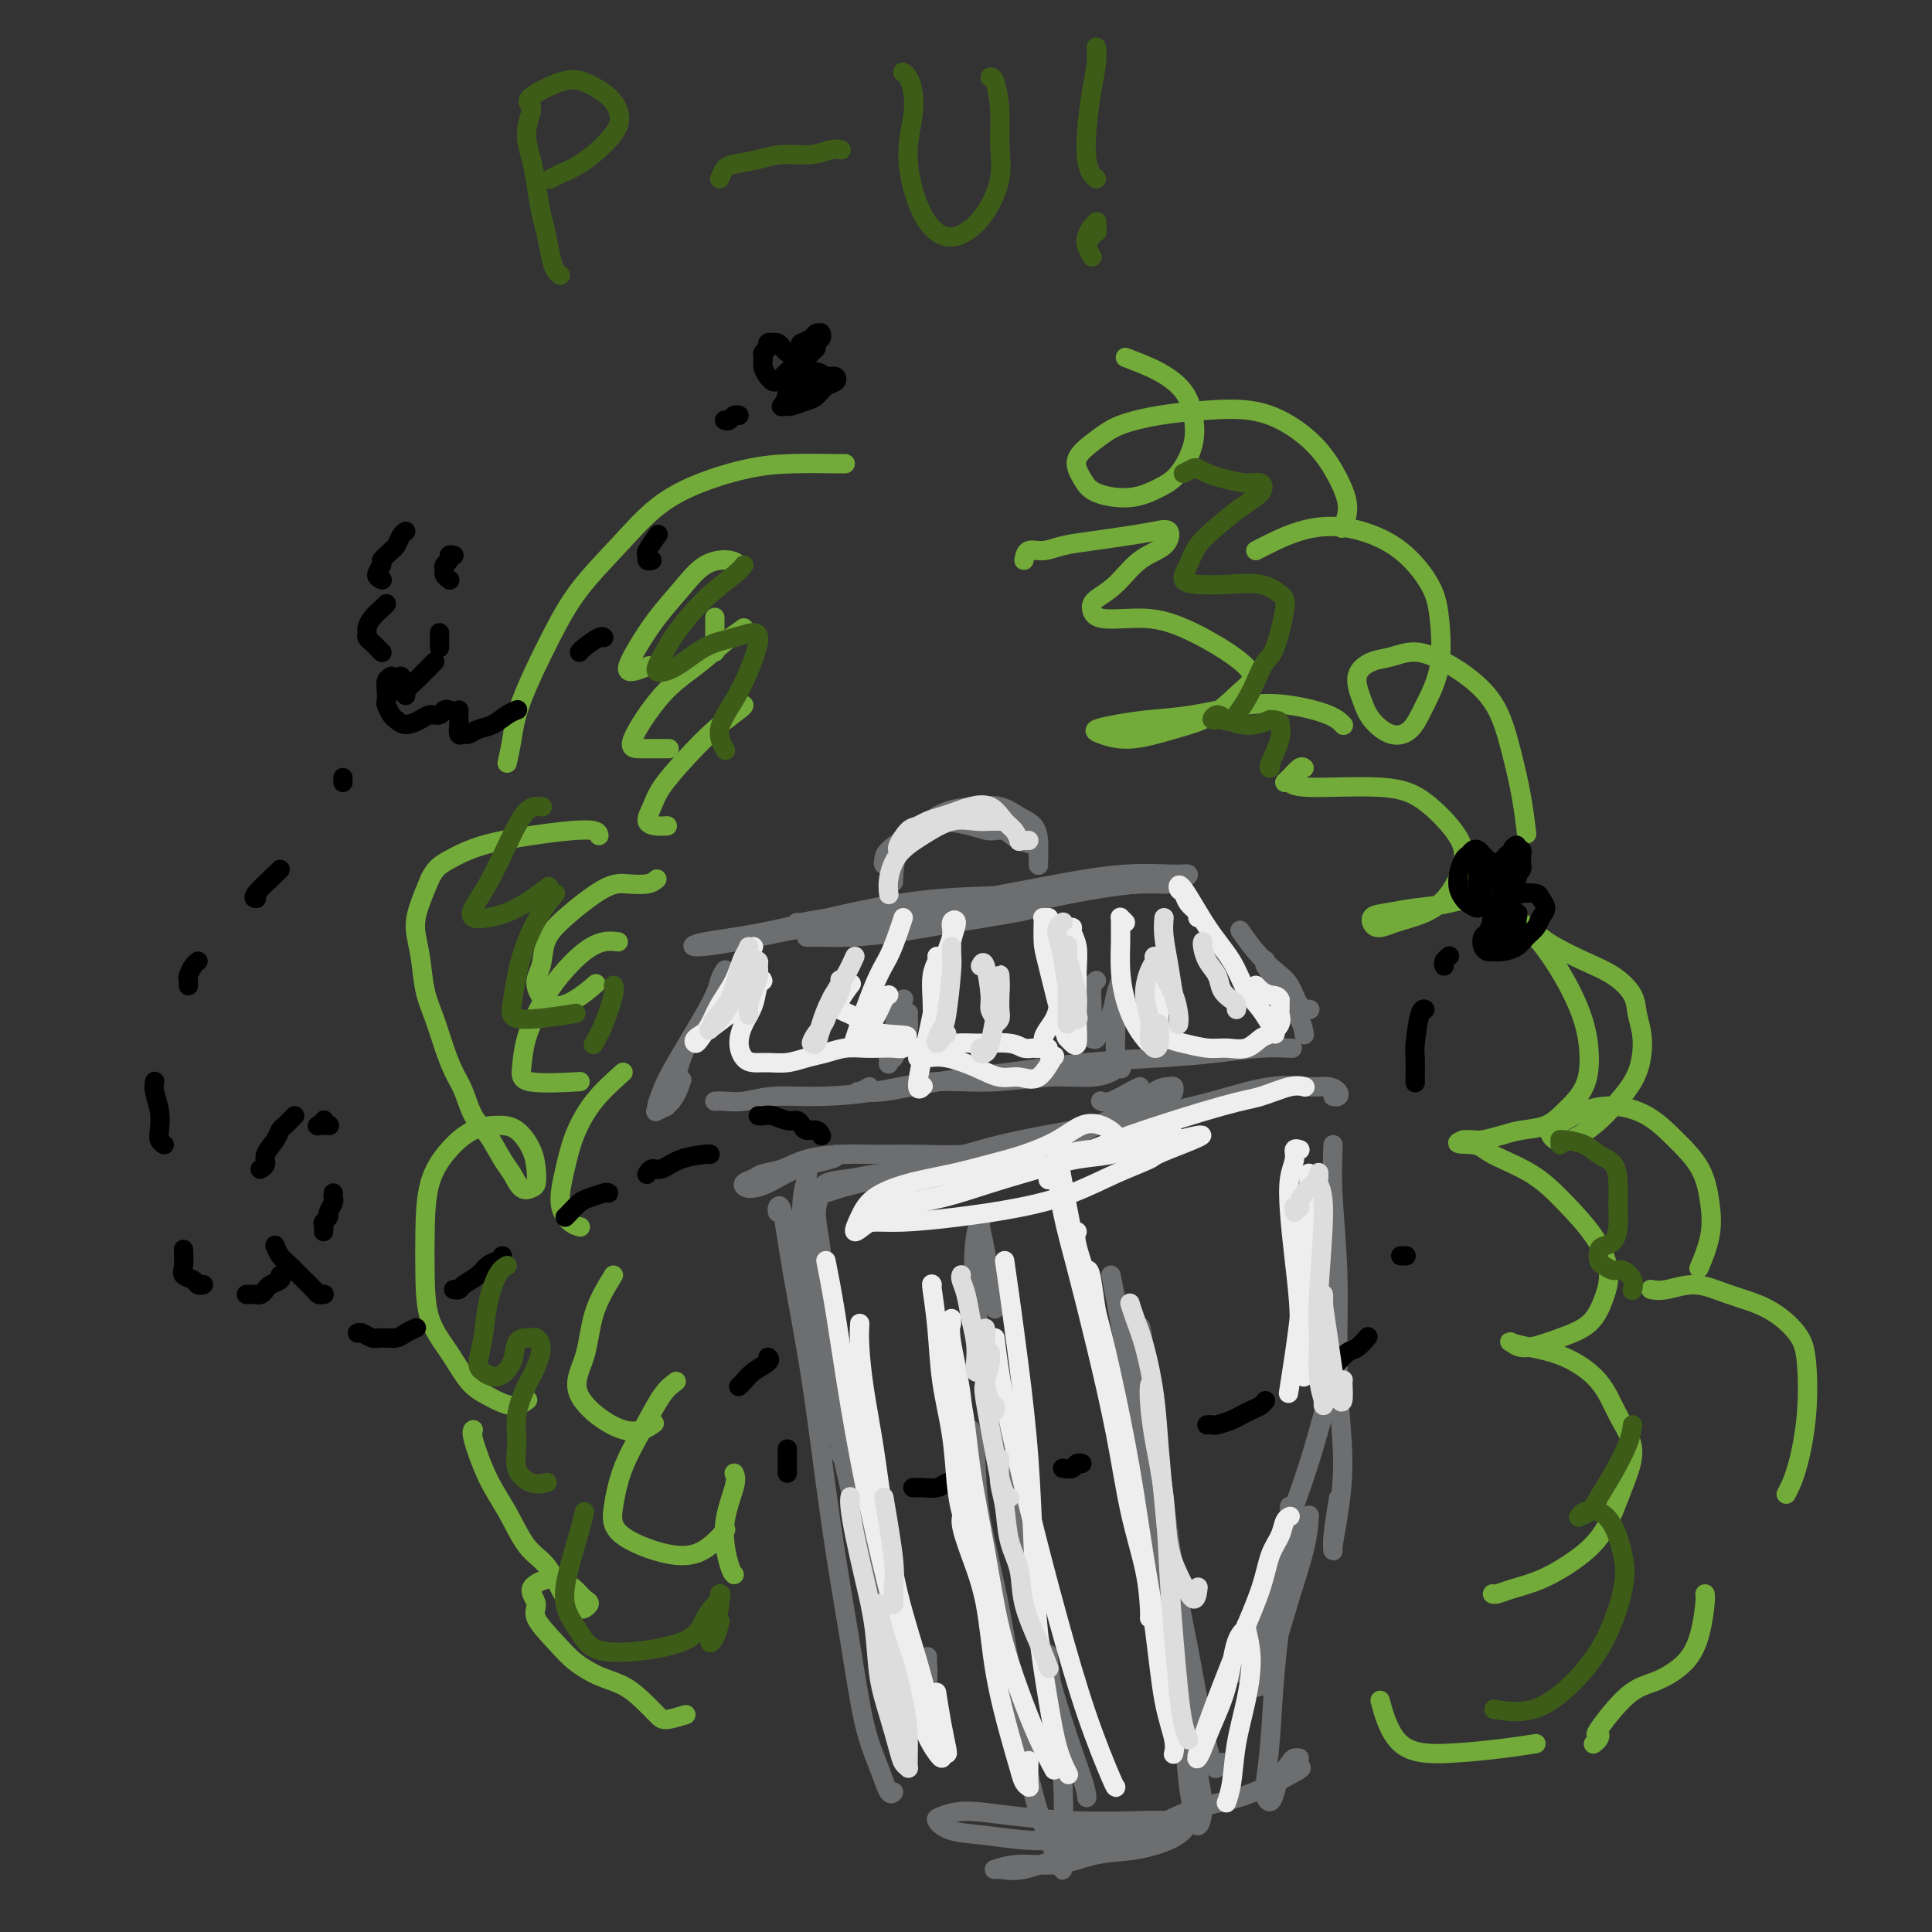 <svg viewBox='0 0 400 400' version='1.1' xmlns='http://www.w3.org/2000/svg' xmlns:xlink='http://www.w3.org/1999/xlink'><rect x="0" y="0" width="400" height="400" fill="#333333" stroke="none"/><g fill='none' stroke='#6D6E70' stroke-width='4' stroke-linecap='round' stroke-linejoin='round'><path d='M214,188c-0.628,0.249 -1.257,0.497 -4,1c-2.743,0.503 -7.601,1.259 -12,2c-4.399,0.741 -8.341,1.467 -12,2c-3.659,0.533 -7.036,0.874 -10,1c-2.964,0.126 -5.515,0.038 -7,0c-1.485,-0.038 -1.903,-0.025 -2,0c-0.097,0.025 0.128,0.064 2,0c1.872,-0.064 5.393,-0.230 9,-1c3.607,-0.770 7.302,-2.142 12,-3c4.698,-0.858 10.398,-1.200 16,-2c5.602,-0.800 11.105,-2.056 16,-3c4.895,-0.944 9.183,-1.575 13,-2c3.817,-0.425 7.161,-0.645 9,-1c1.839,-0.355 2.171,-0.847 2,-1c-0.171,-0.153 -0.844,0.031 -3,0c-2.156,-0.031 -5.794,-0.277 -10,0c-4.206,0.277 -8.978,1.075 -14,2c-5.022,0.925 -10.292,1.975 -16,3c-5.708,1.025 -11.852,2.023 -18,3c-6.148,0.977 -12.300,1.932 -18,3c-5.700,1.068 -10.950,2.250 -15,3c-4.050,0.750 -6.902,1.070 -8,1c-1.098,-0.070 -0.444,-0.528 2,-1c2.444,-0.472 6.678,-0.957 12,-2c5.322,-1.043 11.734,-2.644 18,-4c6.266,-1.356 12.387,-2.469 19,-3c6.613,-0.531 13.720,-0.482 20,-1c6.280,-0.518 11.735,-1.603 16,-2c4.265,-0.397 7.341,-0.107 9,0c1.659,0.107 1.903,0.031 1,0c-0.903,-0.031 -2.951,-0.015 -5,0'/><path d='M236,183c-2.480,0.151 -6.678,0.527 -12,1c-5.322,0.473 -11.766,1.041 -18,2c-6.234,0.959 -12.259,2.310 -18,3c-5.741,0.690 -11.199,0.721 -15,1c-3.801,0.279 -5.947,0.806 -7,1c-1.053,0.194 -1.015,0.055 -1,0c0.015,-0.055 0.008,-0.028 0,0'/><path d='M154,200c-0.808,1.039 -1.617,2.077 -3,4c-1.383,1.923 -3.341,4.729 -5,7c-1.659,2.271 -3.019,4.006 -4,6c-0.981,1.994 -1.583,4.247 -2,6c-0.417,1.753 -0.648,3.006 -1,4c-0.352,0.994 -0.826,1.729 -1,2c-0.174,0.271 -0.050,0.077 0,0c0.050,-0.077 0.025,-0.039 0,0'/><path d='M150,201c0.104,-0.161 0.207,-0.322 0,0c-0.207,0.322 -0.725,1.126 -1,2c-0.275,0.874 -0.308,1.817 -2,5c-1.692,3.183 -5.044,8.605 -7,12c-1.956,3.395 -2.515,4.763 -3,6c-0.485,1.237 -0.897,2.345 -1,3c-0.103,0.655 0.102,0.858 0,1c-0.102,0.142 -0.512,0.224 0,0c0.512,-0.224 1.946,-0.753 3,-2c1.054,-1.247 1.730,-3.214 2,-4c0.270,-0.786 0.135,-0.393 0,0'/><path d='M148,228c0.522,-0.031 1.044,-0.063 2,0c0.956,0.063 2.347,0.219 4,0c1.653,-0.219 3.567,-0.814 6,-1c2.433,-0.186 5.386,0.037 9,0c3.614,-0.037 7.891,-0.335 12,-1c4.109,-0.665 8.051,-1.699 12,-2c3.949,-0.301 7.906,0.129 12,0c4.094,-0.129 8.324,-0.818 12,-1c3.676,-0.182 6.797,0.143 9,0c2.203,-0.143 3.486,-0.755 4,-1c0.514,-0.245 0.257,-0.122 0,0'/><path d='M180,225c-0.758,0.436 -1.515,0.871 -2,1c-0.485,0.129 -0.696,-0.049 0,0c0.696,0.049 2.299,0.325 5,0c2.701,-0.325 6.502,-1.253 11,-2c4.498,-0.747 9.695,-1.314 15,-2c5.305,-0.686 10.718,-1.490 16,-2c5.282,-0.510 10.432,-0.725 15,-1c4.568,-0.275 8.554,-0.610 12,-1c3.446,-0.390 6.351,-0.836 9,-1c2.649,-0.164 5.043,-0.047 6,0c0.957,0.047 0.479,0.023 0,0'/><path d='M257,193c-0.240,-0.348 -0.479,-0.696 0,0c0.479,0.696 1.677,2.435 3,4c1.323,1.565 2.772,2.955 4,4c1.228,1.045 2.236,1.745 3,3c0.764,1.255 1.285,3.066 2,4c0.715,0.934 1.626,0.992 2,1c0.374,0.008 0.213,-0.032 0,0c-0.213,0.032 -0.476,0.136 -1,0c-0.524,-0.136 -1.307,-0.513 -2,-1c-0.693,-0.487 -1.296,-1.083 -2,-2c-0.704,-0.917 -1.511,-2.153 -2,-3c-0.489,-0.847 -0.661,-1.305 -1,-2c-0.339,-0.695 -0.846,-1.628 -1,-2c-0.154,-0.372 0.046,-0.182 0,0c-0.046,0.182 -0.338,0.358 0,1c0.338,0.642 1.306,1.752 2,3c0.694,1.248 1.114,2.633 2,4c0.886,1.367 2.239,2.714 3,4c0.761,1.286 0.932,2.510 1,3c0.068,0.490 0.034,0.245 0,0'/><path d='M236,225c-0.452,0.196 -0.905,0.393 -2,1c-1.095,0.607 -2.833,1.625 -4,2c-1.167,0.375 -1.762,0.107 -2,0c-0.238,-0.107 -0.119,-0.054 0,0'/><path d='M173,239c0.217,0.277 0.435,0.555 -1,1c-1.435,0.445 -4.522,1.059 -7,2c-2.478,0.941 -4.348,2.211 -6,3c-1.652,0.789 -3.086,1.099 -4,1c-0.914,-0.099 -1.307,-0.607 -1,-1c0.307,-0.393 1.315,-0.669 2,-1c0.685,-0.331 1.047,-0.715 2,-1c0.953,-0.285 2.498,-0.469 4,-1c1.502,-0.531 2.960,-1.409 5,-2c2.040,-0.591 4.660,-0.894 7,-1c2.340,-0.106 4.398,-0.015 7,0c2.602,0.015 5.747,-0.048 9,0c3.253,0.048 6.613,0.205 10,0c3.387,-0.205 6.801,-0.773 10,-1c3.199,-0.227 6.184,-0.113 9,-1c2.816,-0.887 5.462,-2.774 8,-4c2.538,-1.226 4.967,-1.789 7,-3c2.033,-1.211 3.668,-3.069 5,-4c1.332,-0.931 2.360,-0.936 3,-1c0.640,-0.064 0.893,-0.189 1,0c0.107,0.189 0.070,0.690 0,1c-0.070,0.310 -0.173,0.430 -1,1c-0.827,0.570 -2.379,1.592 -3,2c-0.621,0.408 -0.310,0.204 0,0'/><path d='M209,238c-2.091,0.642 -4.181,1.284 -7,2c-2.819,0.716 -6.365,1.506 -10,2c-3.635,0.494 -7.357,0.690 -10,1c-2.643,0.310 -4.207,0.733 -6,1c-1.793,0.267 -3.817,0.379 -5,1c-1.183,0.621 -1.527,1.751 -1,2c0.527,0.249 1.924,-0.383 4,-1c2.076,-0.617 4.829,-1.218 8,-2c3.171,-0.782 6.758,-1.745 11,-3c4.242,-1.255 9.139,-2.803 14,-4c4.861,-1.197 9.686,-2.044 15,-3c5.314,-0.956 11.118,-2.022 16,-3c4.882,-0.978 8.842,-1.867 13,-3c4.158,-1.133 8.512,-2.510 12,-3c3.488,-0.490 6.108,-0.093 8,0c1.892,0.093 3.057,-0.119 4,0c0.943,0.119 1.665,0.568 2,1c0.335,0.432 0.282,0.847 0,1c-0.282,0.153 -0.795,0.044 -1,0c-0.205,-0.044 -0.103,-0.022 0,0'/><path d='M170,246c0.137,0.136 0.273,0.272 0,1c-0.273,0.728 -0.956,2.048 -1,4c-0.044,1.952 0.552,4.535 1,8c0.448,3.465 0.748,7.812 1,12c0.252,4.188 0.456,8.215 1,12c0.544,3.785 1.428,7.326 2,10c0.572,2.674 0.833,4.482 1,6c0.167,1.518 0.241,2.747 0,3c-0.241,0.253 -0.796,-0.470 -1,-1c-0.204,-0.530 -0.058,-0.866 0,-1c0.058,-0.134 0.029,-0.067 0,0'/><path d='M167,242c0.144,0.433 0.287,0.865 0,2c-0.287,1.135 -1.005,2.971 -1,7c0.005,4.029 0.732,10.249 2,18c1.268,7.751 3.075,17.033 5,26c1.925,8.967 3.966,17.618 6,25c2.034,7.382 4.062,13.495 6,18c1.938,4.505 3.787,7.403 5,9c1.213,1.597 1.789,1.892 2,1c0.211,-0.892 0.057,-2.971 0,-4c-0.057,-1.029 -0.016,-1.008 0,-1c0.016,0.008 0.008,0.004 0,0'/><path d='M161,251c-0.078,-0.308 -0.157,-0.616 0,-1c0.157,-0.384 0.548,-0.845 1,1c0.452,1.845 0.963,5.996 2,12c1.037,6.004 2.599,13.861 4,23c1.401,9.139 2.641,19.560 4,29c1.359,9.440 2.837,17.899 4,25c1.163,7.101 2.010,12.845 3,17c0.990,4.155 2.121,6.722 3,9c0.879,2.278 1.506,4.267 2,5c0.494,0.733 0.855,0.209 1,0c0.145,-0.209 0.072,-0.105 0,0'/><path d='M276,237c-0.123,3.215 -0.246,6.431 0,11c0.246,4.569 0.861,10.492 1,17c0.139,6.508 -0.197,13.601 0,20c0.197,6.399 0.927,12.102 1,17c0.073,4.898 -0.513,8.989 -1,12c-0.487,3.011 -0.876,4.942 -1,6c-0.124,1.058 0.018,1.242 0,1c-0.018,-0.242 -0.197,-0.911 0,-3c0.197,-2.089 0.771,-5.597 1,-7c0.229,-1.403 0.115,-0.702 0,0'/><path d='M277,283c-0.540,1.370 -1.079,2.741 -2,6c-0.921,3.259 -2.223,8.407 -4,14c-1.777,5.593 -4.030,11.631 -6,17c-1.970,5.369 -3.658,10.070 -5,14c-1.342,3.930 -2.336,7.088 -3,9c-0.664,1.912 -0.996,2.578 -1,3c-0.004,0.422 0.321,0.599 1,0c0.679,-0.599 1.713,-1.976 3,-4c1.287,-2.024 2.829,-4.697 4,-8c1.171,-3.303 1.973,-7.238 3,-10c1.027,-2.762 2.281,-4.351 3,-6c0.719,-1.649 0.905,-3.360 1,-4c0.095,-0.640 0.099,-0.211 0,1c-0.099,1.211 -0.302,3.203 -1,6c-0.698,2.797 -1.891,6.398 -3,10c-1.109,3.602 -2.133,7.206 -3,10c-0.867,2.794 -1.577,4.780 -2,6c-0.423,1.220 -0.558,1.676 -1,2c-0.442,0.324 -1.190,0.518 -1,0c0.190,-0.518 1.319,-1.747 2,-3c0.681,-1.253 0.914,-2.530 1,-3c0.086,-0.470 0.025,-0.134 0,0c-0.025,0.134 -0.012,0.067 0,0'/><path d='M267,314c0.004,-0.215 0.008,-0.430 0,-1c-0.008,-0.570 -0.029,-1.497 0,-1c0.029,0.497 0.109,2.416 0,5c-0.109,2.584 -0.408,5.833 -1,11c-0.592,5.167 -1.476,12.251 -2,18c-0.524,5.749 -0.687,10.162 -1,14c-0.313,3.838 -0.775,7.101 -1,9c-0.225,1.899 -0.211,2.436 0,3c0.211,0.564 0.620,1.156 1,1c0.380,-0.156 0.733,-1.061 1,-2c0.267,-0.939 0.450,-1.912 1,-3c0.550,-1.088 1.467,-2.292 2,-3c0.533,-0.708 0.682,-0.921 1,-1c0.318,-0.079 0.805,-0.022 1,0c0.195,0.022 0.097,0.011 0,0'/><path d='M269,366c-0.154,0.026 -0.309,0.052 0,0c0.309,-0.052 1.081,-0.181 -1,1c-2.081,1.181 -7.014,3.673 -11,5c-3.986,1.327 -7.025,1.490 -11,3c-3.975,1.510 -8.886,4.367 -13,6c-4.114,1.633 -7.429,2.041 -11,3c-3.571,0.959 -7.396,2.469 -10,3c-2.604,0.531 -3.988,0.083 -5,0c-1.012,-0.083 -1.652,0.200 -1,0c0.652,-0.200 2.597,-0.882 5,-1c2.403,-0.118 5.264,0.330 8,0c2.736,-0.330 5.347,-1.436 8,-2c2.653,-0.564 5.346,-0.586 8,-1c2.654,-0.414 5.267,-1.221 7,-2c1.733,-0.779 2.585,-1.528 3,-2c0.415,-0.472 0.394,-0.665 0,-1c-0.394,-0.335 -1.161,-0.812 -3,-1c-1.839,-0.188 -4.751,-0.085 -8,0c-3.249,0.085 -6.834,0.154 -11,0c-4.166,-0.154 -8.914,-0.532 -13,-1c-4.086,-0.468 -7.510,-1.026 -10,-1c-2.490,0.026 -4.046,0.638 -5,1c-0.954,0.362 -1.307,0.475 -1,1c0.307,0.525 1.275,1.461 3,2c1.725,0.539 4.207,0.680 7,1c2.793,0.320 5.898,0.818 9,1c3.102,0.182 6.203,0.049 9,0c2.797,-0.049 5.292,-0.013 7,0c1.708,0.013 2.631,0.004 3,0c0.369,-0.004 0.185,-0.002 0,0'/><path d='M201,296c0.405,1.592 0.810,3.184 1,6c0.190,2.816 0.166,6.855 1,12c0.834,5.145 2.525,11.395 4,19c1.475,7.605 2.735,16.565 4,24c1.265,7.435 2.537,13.345 4,18c1.463,4.655 3.118,8.054 4,10c0.882,1.946 0.993,2.440 1,2c0.007,-0.440 -0.089,-1.814 0,-5c0.089,-3.186 0.364,-8.184 0,-14c-0.364,-5.816 -1.367,-12.450 -2,-17c-0.633,-4.550 -0.895,-7.014 -1,-8c-0.105,-0.986 -0.052,-0.493 0,0'/><path d='M206,271c-0.726,-4.543 -1.451,-9.087 -2,-12c-0.549,-2.913 -0.921,-4.197 -1,-5c-0.079,-0.803 0.136,-1.125 0,-1c-0.136,0.125 -0.621,0.697 -1,3c-0.379,2.303 -0.652,6.335 0,13c0.652,6.665 2.227,15.961 4,26c1.773,10.039 3.743,20.820 6,31c2.257,10.180 4.801,19.760 7,27c2.199,7.240 4.054,12.142 5,15c0.946,2.858 0.985,3.674 1,4c0.015,0.326 0.008,0.163 0,0'/><path d='M230,264c0.062,0.198 0.125,0.396 1,5c0.875,4.604 2.563,13.612 4,23c1.437,9.388 2.623,19.154 4,28c1.377,8.846 2.946,16.772 4,23c1.054,6.228 1.594,10.757 2,15c0.406,4.243 0.680,8.201 1,11c0.320,2.799 0.688,4.441 1,6c0.312,1.559 0.568,3.037 1,3c0.432,-0.037 1.039,-1.587 1,-4c-0.039,-2.413 -0.726,-5.689 -1,-7c-0.274,-1.311 -0.137,-0.655 0,0'/><path d='M236,276c0.011,0.543 0.023,1.087 0,0c-0.023,-1.087 -0.080,-3.804 1,4c1.080,7.804 3.297,26.131 5,38c1.703,11.869 2.891,17.282 4,23c1.109,5.718 2.140,11.742 3,16c0.860,4.258 1.550,6.750 2,8c0.450,1.250 0.660,1.260 1,1c0.340,-0.260 0.812,-0.788 1,-1c0.188,-0.212 0.094,-0.106 0,0'/><path d='M184,179c0.113,-0.020 0.225,-0.040 0,0c-0.225,0.040 -0.789,0.139 -1,0c-0.211,-0.139 -0.071,-0.517 0,-1c0.071,-0.483 0.072,-1.071 1,-2c0.928,-0.929 2.782,-2.198 4,-3c1.218,-0.802 1.799,-1.137 3,-2c1.201,-0.863 3.022,-2.254 5,-3c1.978,-0.746 4.113,-0.846 6,-1c1.887,-0.154 3.525,-0.361 5,0c1.475,0.361 2.788,1.292 4,2c1.212,0.708 2.325,1.195 3,2c0.675,0.805 0.913,1.928 1,3c0.087,1.072 0.023,2.092 0,3c-0.023,0.908 -0.006,1.704 0,2c0.006,0.296 0.002,0.091 0,0c-0.002,-0.091 -0.002,-0.070 0,0c0.002,0.070 0.006,0.189 0,0c-0.006,-0.189 -0.021,-0.685 0,-1c0.021,-0.315 0.078,-0.448 0,-1c-0.078,-0.552 -0.290,-1.524 -1,-2c-0.710,-0.476 -1.918,-0.457 -3,-1c-1.082,-0.543 -2.038,-1.648 -3,-2c-0.962,-0.352 -1.928,0.048 -3,0c-1.072,-0.048 -2.249,-0.544 -4,-1c-1.751,-0.456 -4.077,-0.871 -6,-1c-1.923,-0.129 -3.443,0.027 -5,1c-1.557,0.973 -3.150,2.762 -4,5c-0.850,2.238 -0.957,4.925 -1,6c-0.043,1.075 -0.021,0.537 0,0'/></g>
<g fill='none' stroke='#73AB3A' stroke-width='4' stroke-linecap='round' stroke-linejoin='round'><path d='M142,355c-1.531,0.466 -3.062,0.932 -4,1c-0.938,0.068 -1.283,-0.263 -2,-1c-0.717,-0.737 -1.807,-1.879 -3,-3c-1.193,-1.121 -2.489,-2.222 -4,-3c-1.511,-0.778 -3.237,-1.233 -5,-2c-1.763,-0.767 -3.565,-1.847 -5,-3c-1.435,-1.153 -2.505,-2.379 -4,-4c-1.495,-1.621 -3.415,-3.637 -4,-5c-0.585,-1.363 0.164,-2.072 0,-3c-0.164,-0.928 -1.243,-2.074 -1,-3c0.243,-0.926 1.807,-1.633 3,-2c1.193,-0.367 2.015,-0.396 3,0c0.985,0.396 2.132,1.217 3,2c0.868,0.783 1.456,1.528 2,2c0.544,0.472 1.044,0.669 1,1c-0.044,0.331 -0.633,0.794 -1,1c-0.367,0.206 -0.513,0.155 -1,0c-0.487,-0.155 -1.316,-0.413 -2,-1c-0.684,-0.587 -1.225,-1.503 -2,-3c-0.775,-1.497 -1.784,-3.574 -3,-5c-1.216,-1.426 -2.637,-2.200 -4,-4c-1.363,-1.800 -2.666,-4.626 -4,-7c-1.334,-2.374 -2.698,-4.296 -4,-7c-1.302,-2.704 -2.543,-6.190 -3,-8c-0.457,-1.810 -0.131,-1.946 0,-2c0.131,-0.054 0.065,-0.027 0,0'/><path d='M109,290c0.214,-0.160 0.428,-0.319 0,0c-0.428,0.319 -1.498,1.118 -3,1c-1.502,-0.118 -3.436,-1.151 -5,-2c-1.564,-0.849 -2.759,-1.513 -4,-3c-1.241,-1.487 -2.528,-3.796 -4,-6c-1.472,-2.204 -3.129,-4.305 -4,-7c-0.871,-2.695 -0.954,-5.986 -1,-9c-0.046,-3.014 -0.053,-5.750 0,-9c0.053,-3.250 0.166,-7.014 1,-10c0.834,-2.986 2.388,-5.195 4,-7c1.612,-1.805 3.283,-3.207 5,-4c1.717,-0.793 3.480,-0.976 5,-1c1.520,-0.024 2.797,0.112 4,1c1.203,0.888 2.330,2.528 3,4c0.670,1.472 0.881,2.777 1,4c0.119,1.223 0.146,2.363 0,3c-0.146,0.637 -0.465,0.771 -1,1c-0.535,0.229 -1.288,0.552 -2,0c-0.712,-0.552 -1.384,-1.978 -2,-3c-0.616,-1.022 -1.176,-1.640 -2,-3c-0.824,-1.360 -1.911,-3.460 -3,-5c-1.089,-1.540 -2.178,-2.518 -3,-4c-0.822,-1.482 -1.376,-3.468 -2,-5c-0.624,-1.532 -1.319,-2.610 -2,-4c-0.681,-1.390 -1.350,-3.091 -2,-5c-0.650,-1.909 -1.282,-4.025 -2,-6c-0.718,-1.975 -1.521,-3.808 -2,-6c-0.479,-2.192 -0.634,-4.742 -1,-7c-0.366,-2.258 -0.945,-4.223 -1,-6c-0.055,-1.777 0.413,-3.365 1,-5c0.587,-1.635 1.294,-3.318 2,-5'/><path d='M89,182c1.079,-2.299 2.275,-3.048 4,-4c1.725,-0.952 3.979,-2.108 7,-3c3.021,-0.892 6.810,-1.521 10,-2c3.190,-0.479 5.783,-0.809 8,-1c2.217,-0.191 4.058,-0.244 5,0c0.942,0.244 0.983,0.784 1,1c0.017,0.216 0.008,0.108 0,0'/><path d='M105,158c0.343,-1.536 0.687,-3.072 1,-5c0.313,-1.928 0.597,-4.248 2,-8c1.403,-3.752 3.925,-8.937 6,-13c2.075,-4.063 3.704,-7.004 6,-10c2.296,-2.996 5.260,-6.046 8,-9c2.740,-2.954 5.256,-5.811 8,-8c2.744,-2.189 5.716,-3.711 9,-5c3.284,-1.289 6.880,-2.345 10,-3c3.120,-0.655 5.764,-0.907 9,-1c3.236,-0.093 7.064,-0.025 9,0c1.936,0.025 1.982,0.007 2,0c0.018,-0.007 0.009,-0.004 0,0'/><path d='M233,74c2.448,0.930 4.896,1.859 7,3c2.104,1.141 3.863,2.493 5,4c1.137,1.507 1.651,3.168 2,5c0.349,1.832 0.532,3.834 0,6c-0.532,2.166 -1.780,4.495 -3,6c-1.220,1.505 -2.411,2.185 -4,3c-1.589,0.815 -3.577,1.765 -6,2c-2.423,0.235 -5.281,-0.244 -7,-1c-1.719,-0.756 -2.297,-1.789 -3,-3c-0.703,-1.211 -1.529,-2.601 -1,-4c0.529,-1.399 2.414,-2.808 4,-4c1.586,-1.192 2.873,-2.168 5,-3c2.127,-0.832 5.093,-1.519 8,-2c2.907,-0.481 5.755,-0.756 9,-1c3.245,-0.244 6.888,-0.457 10,0c3.112,0.457 5.692,1.584 8,3c2.308,1.416 4.345,3.123 6,5c1.655,1.877 2.928,3.926 4,6c1.072,2.074 1.942,4.174 2,6c0.058,1.826 -0.698,3.379 -1,4c-0.302,0.621 -0.151,0.311 0,0'/><path d='M260,114c1.264,-0.652 2.527,-1.304 4,-2c1.473,-0.696 3.154,-1.437 5,-2c1.846,-0.563 3.857,-0.949 6,-1c2.143,-0.051 4.419,0.234 7,1c2.581,0.766 5.467,2.013 8,4c2.533,1.987 4.713,4.714 6,7c1.287,2.286 1.682,4.131 2,7c0.318,2.869 0.559,6.760 0,10c-0.559,3.240 -1.917,5.828 -3,8c-1.083,2.172 -1.890,3.929 -3,5c-1.110,1.071 -2.524,1.457 -4,1c-1.476,-0.457 -3.015,-1.757 -4,-3c-0.985,-1.243 -1.416,-2.429 -2,-4c-0.584,-1.571 -1.319,-3.527 -1,-5c0.319,-1.473 1.694,-2.465 3,-3c1.306,-0.535 2.545,-0.615 4,-1c1.455,-0.385 3.128,-1.075 5,-1c1.872,0.075 3.944,0.915 6,2c2.056,1.085 4.096,2.414 6,4c1.904,1.586 3.673,3.428 5,6c1.327,2.572 2.211,5.875 3,9c0.789,3.125 1.482,6.072 2,9c0.518,2.928 0.862,5.837 1,7c0.138,1.163 0.069,0.582 0,0'/><path d='M313,190c0.273,0.359 0.546,0.718 1,1c0.454,0.282 1.089,0.486 2,1c0.911,0.514 2.097,1.337 3,2c0.903,0.663 1.523,1.166 3,2c1.477,0.834 3.811,1.998 6,3c2.189,1.002 4.232,1.841 6,3c1.768,1.159 3.261,2.637 4,4c0.739,1.363 0.723,2.612 1,4c0.277,1.388 0.846,2.915 1,5c0.154,2.085 -0.108,4.728 -1,7c-0.892,2.272 -2.413,4.172 -4,6c-1.587,1.828 -3.240,3.584 -5,5c-1.760,1.416 -3.628,2.492 -5,3c-1.372,0.508 -2.250,0.447 -3,0c-0.750,-0.447 -1.374,-1.279 -1,-2c0.374,-0.721 1.747,-1.331 3,-2c1.253,-0.669 2.388,-1.395 4,-2c1.612,-0.605 3.703,-1.087 6,-1c2.297,0.087 4.799,0.744 7,2c2.201,1.256 4.099,3.112 6,5c1.901,1.888 3.805,3.810 5,6c1.195,2.190 1.681,4.649 2,7c0.319,2.351 0.470,4.595 0,7c-0.470,2.405 -1.563,4.973 -2,6c-0.437,1.027 -0.219,0.514 0,0'/><path d='M342,267c-0.200,-0.042 -0.401,-0.085 0,0c0.401,0.085 1.403,0.297 3,0c1.597,-0.297 3.790,-1.102 6,-1c2.210,0.102 4.436,1.113 7,2c2.564,0.887 5.466,1.650 8,3c2.534,1.350 4.700,3.287 6,5c1.300,1.713 1.735,3.202 2,6c0.265,2.798 0.360,6.905 0,11c-0.360,4.095 -1.174,8.180 -2,11c-0.826,2.820 -1.665,4.377 -2,5c-0.335,0.623 -0.168,0.311 0,0'/><path d='M353,330c0.061,0.318 0.123,0.636 0,2c-0.123,1.364 -0.430,3.775 -1,6c-0.570,2.225 -1.403,4.266 -3,6c-1.597,1.734 -3.958,3.161 -6,4c-2.042,0.839 -3.766,1.090 -6,3c-2.234,1.910 -4.977,5.479 -6,7c-1.023,1.521 -0.326,0.995 0,1c0.326,0.005 0.280,0.540 0,1c-0.280,0.460 -0.794,0.846 -1,1c-0.206,0.154 -0.103,0.077 0,0'/><path d='M318,361c-1.984,0.313 -3.968,0.625 -7,1c-3.032,0.375 -7.112,0.812 -11,1c-3.888,0.188 -7.585,0.128 -10,-2c-2.415,-2.128 -3.547,-6.322 -4,-8c-0.453,-1.678 -0.226,-0.839 0,0'/><path d='M148,135c0.000,-0.241 0.000,-0.482 0,-1c0.000,-0.518 0.000,-1.314 0,-2c0.000,-0.686 0.000,-1.262 0,-2c0.000,-0.738 0.000,-1.640 0,-2c0.000,-0.360 0.000,-0.180 0,0'/><path d='M153,117c0.107,0.113 0.213,0.226 0,0c-0.213,-0.226 -0.746,-0.792 -2,-1c-1.254,-0.208 -3.230,-0.060 -5,1c-1.770,1.060 -3.335,3.031 -5,5c-1.665,1.969 -3.430,3.935 -5,6c-1.570,2.065 -2.946,4.227 -4,6c-1.054,1.773 -1.788,3.156 -2,4c-0.212,0.844 0.097,1.150 1,1c0.903,-0.150 2.401,-0.757 3,-1c0.599,-0.243 0.300,-0.121 0,0'/><path d='M154,130c-1.173,0.815 -2.347,1.630 -4,3c-1.653,1.370 -3.787,3.295 -6,5c-2.213,1.705 -4.505,3.189 -7,6c-2.495,2.811 -5.195,6.949 -6,9c-0.805,2.051 0.283,2.014 2,2c1.717,-0.014 4.062,-0.004 5,0c0.938,0.004 0.469,0.002 0,0'/><path d='M154,146c-0.001,0.110 -0.003,0.220 -1,1c-0.997,0.780 -2.990,2.230 -5,4c-2.010,1.770 -4.035,3.862 -6,6c-1.965,2.138 -3.868,4.324 -5,6c-1.132,1.676 -1.494,2.841 -2,4c-0.506,1.159 -1.156,2.311 -1,3c0.156,0.689 1.119,0.916 2,1c0.881,0.084 1.680,0.024 2,0c0.320,-0.024 0.160,-0.012 0,0'/><path d='M136,182c-0.487,0.413 -0.975,0.825 -2,1c-1.025,0.175 -2.589,0.112 -4,0c-1.411,-0.112 -2.671,-0.271 -5,1c-2.329,1.271 -5.727,3.974 -8,6c-2.273,2.026 -3.421,3.375 -4,5c-0.579,1.625 -0.589,3.524 -1,5c-0.411,1.476 -1.223,2.528 -1,4c0.223,1.472 1.483,3.364 3,4c1.517,0.636 3.293,0.017 5,-1c1.707,-1.017 3.345,-2.434 4,-3c0.655,-0.566 0.328,-0.283 0,0'/><path d='M128,195c-0.940,-0.111 -1.880,-0.223 -3,0c-1.120,0.223 -2.419,0.779 -4,2c-1.581,1.221 -3.444,3.105 -5,5c-1.556,1.895 -2.804,3.800 -4,6c-1.196,2.200 -2.340,4.694 -3,7c-0.660,2.306 -0.837,4.422 -1,6c-0.163,1.578 -0.313,2.617 2,3c2.313,0.383 7.089,0.109 9,0c1.911,-0.109 0.955,-0.055 0,0'/><path d='M129,222c-2.132,1.907 -4.265,3.814 -6,6c-1.735,2.186 -3.074,4.652 -4,7c-0.926,2.348 -1.439,4.577 -2,7c-0.561,2.423 -1.171,5.041 -1,7c0.171,1.959 1.123,3.258 2,4c0.877,0.742 1.679,0.926 2,1c0.321,0.074 0.160,0.037 0,0'/><path d='M127,264c-1.555,2.546 -3.109,5.091 -4,8c-0.891,2.909 -1.117,6.180 -2,9c-0.883,2.820 -2.422,5.189 -1,8c1.422,2.811 5.806,6.065 9,7c3.194,0.935 5.198,-0.447 6,-1c0.802,-0.553 0.401,-0.276 0,0'/><path d='M140,286c-0.921,0.663 -1.842,1.327 -3,3c-1.158,1.673 -2.552,4.356 -4,7c-1.448,2.644 -2.950,5.250 -4,8c-1.050,2.750 -1.647,5.644 -2,8c-0.353,2.356 -0.462,4.176 2,6c2.462,1.824 7.495,3.654 11,4c3.505,0.346 5.482,-0.791 7,-2c1.518,-1.209 2.577,-2.488 3,-3c0.423,-0.512 0.212,-0.256 0,0'/><path d='M152,305c0.249,0.589 0.498,1.177 0,3c-0.498,1.823 -1.742,4.880 -2,8c-0.258,3.120 0.469,6.301 1,8c0.531,1.699 0.866,1.914 1,2c0.134,0.086 0.067,0.043 0,0'/><path d='M212,116c0.168,-0.869 0.335,-1.738 1,-2c0.665,-0.262 1.826,0.084 3,0c1.174,-0.084 2.361,-0.600 4,-1c1.639,-0.400 3.732,-0.686 6,-1c2.268,-0.314 4.712,-0.655 7,-1c2.288,-0.345 4.420,-0.693 6,-1c1.580,-0.307 2.609,-0.574 3,0c0.391,0.574 0.143,1.987 -1,3c-1.143,1.013 -3.180,1.624 -5,3c-1.820,1.376 -3.424,3.517 -5,5c-1.576,1.483 -3.123,2.307 -4,3c-0.877,0.693 -1.083,1.256 -1,2c0.083,0.744 0.457,1.670 2,2c1.543,0.330 4.257,0.062 7,0c2.743,-0.062 5.515,0.080 10,2c4.485,1.920 10.684,5.619 13,8c2.316,2.381 0.751,3.444 -1,5c-1.751,1.556 -3.687,3.605 -6,5c-2.313,1.395 -5.002,2.136 -8,3c-2.998,0.864 -6.304,1.850 -9,2c-2.696,0.150 -4.782,-0.536 -6,-1c-1.218,-0.464 -1.567,-0.706 -1,-1c0.567,-0.294 2.052,-0.641 4,-1c1.948,-0.359 4.360,-0.732 7,-1c2.640,-0.268 5.510,-0.432 9,-1c3.490,-0.568 7.601,-1.539 11,-2c3.399,-0.461 6.086,-0.412 9,0c2.914,0.412 6.054,1.188 8,2c1.946,0.812 2.699,1.661 3,2c0.301,0.339 0.151,0.170 0,0'/><path d='M270,159c-0.233,-0.194 -0.467,-0.387 -1,0c-0.533,0.387 -1.366,1.356 -2,2c-0.634,0.644 -1.071,0.964 -1,1c0.071,0.036 0.648,-0.210 1,0c0.352,0.210 0.478,0.878 4,1c3.522,0.122 10.439,-0.302 15,0c4.561,0.302 6.767,1.330 9,3c2.233,1.670 4.492,3.980 6,6c1.508,2.020 2.265,3.748 2,6c-0.265,2.252 -1.551,5.027 -3,7c-1.449,1.973 -3.061,3.142 -5,4c-1.939,0.858 -4.205,1.404 -6,2c-1.795,0.596 -3.119,1.244 -4,1c-0.881,-0.244 -1.319,-1.378 -1,-2c0.319,-0.622 1.395,-0.732 3,-1c1.605,-0.268 3.740,-0.696 6,-1c2.260,-0.304 4.647,-0.486 7,-1c2.353,-0.514 4.673,-1.361 7,-1c2.327,0.361 4.662,1.929 7,4c2.338,2.071 4.681,4.644 7,8c2.319,3.356 4.614,7.494 6,11c1.386,3.506 1.862,6.378 2,9c0.138,2.622 -0.062,4.992 -1,7c-0.938,2.008 -2.615,3.652 -4,5c-1.385,1.348 -2.478,2.400 -4,3c-1.522,0.600 -3.471,0.749 -5,1c-1.529,0.251 -2.637,0.603 -4,1c-1.363,0.397 -2.982,0.838 -4,1c-1.018,0.162 -1.434,0.046 -2,0c-0.566,-0.046 -1.283,-0.023 -2,0'/><path d='M303,236c-2.933,1.079 0.235,0.775 2,1c1.765,0.225 2.127,0.978 4,2c1.873,1.022 5.256,2.313 8,4c2.744,1.687 4.847,3.771 7,6c2.153,2.229 4.354,4.602 6,7c1.646,2.398 2.737,4.819 3,7c0.263,2.181 -0.300,4.122 -1,6c-0.700,1.878 -1.535,3.694 -3,5c-1.465,1.306 -3.560,2.104 -6,3c-2.440,0.896 -5.226,1.890 -7,2c-1.774,0.110 -2.537,-0.665 -3,-1c-0.463,-0.335 -0.628,-0.230 0,0c0.628,0.230 2.048,0.586 4,1c1.952,0.414 4.438,0.886 7,2c2.562,1.114 5.202,2.870 7,5c1.798,2.130 2.756,4.635 4,7c1.244,2.365 2.775,4.591 3,7c0.225,2.409 -0.856,5.002 -2,8c-1.144,2.998 -2.352,6.401 -4,9c-1.648,2.599 -3.738,4.395 -6,6c-2.262,1.605 -4.697,3.018 -7,4c-2.303,0.982 -4.473,1.531 -6,2c-1.527,0.469 -2.411,0.857 -3,1c-0.589,0.143 -0.883,0.041 -1,0c-0.117,-0.041 -0.059,-0.020 0,0'/></g>
<g fill='none' stroke='#6D6E70' stroke-width='4' stroke-linecap='round' stroke-linejoin='round'><path d='M187,207c0.091,-0.131 0.182,-0.262 0,0c-0.182,0.262 -0.638,0.918 -1,2c-0.362,1.082 -0.630,2.589 -1,4c-0.370,1.411 -0.843,2.727 -1,4c-0.157,1.273 0.000,2.503 0,3c-0.000,0.497 -0.159,0.261 0,0c0.159,-0.261 0.635,-0.546 1,-1c0.365,-0.454 0.619,-1.077 1,-2c0.381,-0.923 0.888,-2.148 1,-3c0.112,-0.852 -0.170,-1.332 0,-2c0.170,-0.668 0.792,-1.524 1,-2c0.208,-0.476 0.003,-0.572 0,0c-0.003,0.572 0.195,1.813 0,3c-0.195,1.187 -0.783,2.320 -1,3c-0.217,0.680 -0.062,0.909 0,1c0.062,0.091 0.031,0.046 0,0'/><path d='M227,203c-0.459,0.393 -0.918,0.786 -1,2c-0.082,1.214 0.215,3.248 0,5c-0.215,1.752 -0.940,3.222 -1,4c-0.060,0.778 0.547,0.865 1,1c0.453,0.135 0.752,0.316 1,0c0.248,-0.316 0.446,-1.131 1,-2c0.554,-0.869 1.465,-1.792 2,-3c0.535,-1.208 0.694,-2.701 1,-4c0.306,-1.299 0.761,-2.402 1,-3c0.239,-0.598 0.264,-0.689 0,0c-0.264,0.689 -0.817,2.157 -1,4c-0.183,1.843 0.002,4.061 0,6c-0.002,1.939 -0.193,3.599 0,5c0.193,1.401 0.769,2.543 1,3c0.231,0.457 0.115,0.228 0,0'/></g>
<g fill='none' stroke='#000000' stroke-width='4' stroke-linecap='round' stroke-linejoin='round'><path d='M159,281c0.287,0.249 0.574,0.497 0,1c-0.574,0.503 -2.010,1.259 -3,2c-0.990,0.741 -1.533,1.467 -2,2c-0.467,0.533 -0.856,0.874 -1,1c-0.144,0.126 -0.041,0.036 0,0c0.041,-0.036 0.021,-0.018 0,0'/><path d='M163,300c0.000,0.754 0.000,1.509 0,2c0.000,0.491 0.000,0.719 0,1c0.000,0.281 0.000,0.614 0,1c0.000,0.386 0.000,0.825 0,1c0.000,0.175 0.000,0.088 0,0'/><path d='M189,308c0.386,0.008 0.773,0.016 1,0c0.227,-0.016 0.296,-0.057 1,0c0.704,0.057 2.044,0.211 3,0c0.956,-0.211 1.526,-0.788 2,-1c0.474,-0.212 0.850,-0.061 1,0c0.150,0.061 0.075,0.030 0,0'/><path d='M220,304c0.762,0.113 1.524,0.226 2,0c0.476,-0.226 0.667,-0.792 1,-1c0.333,-0.208 0.810,-0.060 1,0c0.190,0.060 0.095,0.030 0,0'/><path d='M250,295c-0.104,0.006 -0.208,0.013 0,0c0.208,-0.013 0.727,-0.045 1,0c0.273,0.045 0.300,0.167 1,0c0.700,-0.167 2.072,-0.623 3,-1c0.928,-0.377 1.412,-0.676 2,-1c0.588,-0.324 1.281,-0.675 2,-1c0.719,-0.325 1.463,-0.626 2,-1c0.537,-0.374 0.868,-0.821 1,-1c0.132,-0.179 0.066,-0.089 0,0'/><path d='M275,284c0.358,-0.366 0.716,-0.732 1,-1c0.284,-0.268 0.493,-0.436 1,-1c0.507,-0.564 1.311,-1.522 2,-2c0.689,-0.478 1.262,-0.475 2,-1c0.738,-0.525 1.639,-1.579 2,-2c0.361,-0.421 0.180,-0.211 0,0'/><path d='M291,260c0.111,0.000 0.222,0.000 0,0c-0.222,0.000 -0.778,0.000 -1,0c-0.222,0.000 -0.111,0.000 0,0'/><path d='M293,224c0.002,0.147 0.003,0.295 0,0c-0.003,-0.295 -0.011,-1.032 0,-2c0.011,-0.968 0.042,-2.168 0,-3c-0.042,-0.832 -0.156,-1.295 0,-3c0.156,-1.705 0.580,-4.651 1,-6c0.420,-1.349 0.834,-1.100 1,-1c0.166,0.100 0.083,0.050 0,0'/><path d='M299,200c-0.113,-0.310 -0.226,-0.619 0,-1c0.226,-0.381 0.792,-0.833 1,-1c0.208,-0.167 0.060,-0.048 0,0c-0.060,0.048 -0.030,0.024 0,0'/><path d='M310,191c0.007,0.004 0.013,0.008 0,0c-0.013,-0.008 -0.046,-0.028 0,0c0.046,0.028 0.169,0.105 0,0c-0.169,-0.105 -0.631,-0.392 -1,0c-0.369,0.392 -0.646,1.464 -1,2c-0.354,0.536 -0.783,0.537 -1,1c-0.217,0.463 -0.220,1.390 0,2c0.220,0.610 0.663,0.904 1,1c0.337,0.096 0.566,-0.005 1,0c0.434,0.005 1.071,0.114 2,0c0.929,-0.114 2.148,-0.453 3,-1c0.852,-0.547 1.335,-1.302 2,-2c0.665,-0.698 1.512,-1.339 2,-2c0.488,-0.661 0.619,-1.340 1,-2c0.381,-0.660 1.014,-1.299 1,-2c-0.014,-0.701 -0.675,-1.464 -1,-2c-0.325,-0.536 -0.315,-0.846 -1,-1c-0.685,-0.154 -2.064,-0.153 -3,0c-0.936,0.153 -1.427,0.460 -2,1c-0.573,0.540 -1.226,1.315 -2,2c-0.774,0.685 -1.669,1.279 -2,2c-0.331,0.721 -0.100,1.567 0,2c0.100,0.433 0.068,0.453 0,1c-0.068,0.547 -0.173,1.623 0,2c0.173,0.377 0.625,0.056 1,0c0.375,-0.056 0.675,0.153 1,0c0.325,-0.153 0.675,-0.668 1,-1c0.325,-0.332 0.623,-0.481 1,-1c0.377,-0.519 0.832,-1.409 1,-2c0.168,-0.591 0.048,-0.883 0,-1c-0.048,-0.117 -0.024,-0.058 0,0'/><path d='M314,190c0.495,-0.991 0.234,-0.968 0,-1c-0.234,-0.032 -0.441,-0.120 -1,0c-0.559,0.120 -1.471,0.448 -2,1c-0.529,0.552 -0.676,1.327 -1,2c-0.324,0.673 -0.826,1.245 -1,2c-0.174,0.755 -0.022,1.694 0,2c0.022,0.306 -0.087,-0.021 0,0c0.087,0.021 0.370,0.390 1,0c0.630,-0.390 1.609,-1.540 2,-2c0.391,-0.460 0.196,-0.230 0,0'/><path d='M312,185c-0.424,-0.477 -0.849,-0.954 -1,-1c-0.151,-0.046 -0.029,0.338 0,0c0.029,-0.338 -0.034,-1.400 0,-2c0.034,-0.600 0.164,-0.738 0,-1c-0.164,-0.262 -0.621,-0.648 -1,-1c-0.379,-0.352 -0.679,-0.670 -1,-1c-0.321,-0.330 -0.663,-0.674 -1,-1c-0.337,-0.326 -0.667,-0.636 -1,-1c-0.333,-0.364 -0.667,-0.782 -1,-1c-0.333,-0.218 -0.664,-0.235 -1,0c-0.336,0.235 -0.675,0.721 -1,1c-0.325,0.279 -0.635,0.350 -1,1c-0.365,0.650 -0.785,1.878 -1,3c-0.215,1.122 -0.226,2.139 0,3c0.226,0.861 0.690,1.565 1,2c0.310,0.435 0.465,0.600 1,1c0.535,0.400 1.450,1.035 2,1c0.550,-0.035 0.735,-0.741 1,-1c0.265,-0.259 0.610,-0.070 1,0c0.390,0.070 0.826,0.020 1,0c0.174,-0.020 0.087,-0.010 0,0'/><path d='M308,180c0.122,0.024 0.243,0.048 0,0c-0.243,-0.048 -0.851,-0.167 -1,0c-0.149,0.167 0.159,0.620 0,1c-0.159,0.380 -0.786,0.686 -1,1c-0.214,0.314 -0.015,0.635 0,1c0.015,0.365 -0.154,0.774 0,1c0.154,0.226 0.630,0.268 1,0c0.370,-0.268 0.632,-0.845 1,-1c0.368,-0.155 0.842,0.113 1,0c0.158,-0.113 0.000,-0.605 0,-1c-0.000,-0.395 0.158,-0.692 0,-1c-0.158,-0.308 -0.630,-0.626 -1,-1c-0.370,-0.374 -0.636,-0.804 -1,-1c-0.364,-0.196 -0.826,-0.158 -1,0c-0.174,0.158 -0.060,0.434 0,1c0.060,0.566 0.068,1.420 0,2c-0.068,0.580 -0.211,0.887 0,1c0.211,0.113 0.774,0.032 1,0c0.226,-0.032 0.113,-0.016 0,0'/><path d='M313,183c0.030,0.122 0.060,0.244 0,0c-0.060,-0.244 -0.208,-0.853 0,-1c0.208,-0.147 0.774,0.167 1,0c0.226,-0.167 0.113,-0.814 0,-1c-0.113,-0.186 -0.226,0.091 0,0c0.226,-0.091 0.792,-0.549 1,-1c0.208,-0.451 0.057,-0.896 0,-1c-0.057,-0.104 -0.019,0.131 0,0c0.019,-0.131 0.020,-0.628 0,-1c-0.020,-0.372 -0.062,-0.619 0,-1c0.062,-0.381 0.228,-0.897 0,-1c-0.228,-0.103 -0.850,0.206 -1,0c-0.150,-0.206 0.171,-0.927 0,-1c-0.171,-0.073 -0.834,0.501 -1,1c-0.166,0.499 0.166,0.922 0,1c-0.166,0.078 -0.829,-0.188 -1,0c-0.171,0.188 0.151,0.829 0,1c-0.151,0.171 -0.773,-0.127 -1,0c-0.227,0.127 -0.057,0.679 0,1c0.057,0.321 0.001,0.412 0,1c-0.001,0.588 0.052,1.674 0,2c-0.052,0.326 -0.210,-0.109 0,0c0.210,0.109 0.787,0.760 1,1c0.213,0.240 0.061,0.069 0,0c-0.061,-0.069 -0.030,-0.034 0,0'/><path d='M170,235c0.059,0.119 0.119,0.238 0,0c-0.119,-0.238 -0.415,-0.833 -1,-1c-0.585,-0.167 -1.459,0.095 -2,0c-0.541,-0.095 -0.750,-0.547 -1,-1c-0.250,-0.453 -0.540,-0.906 -1,-1c-0.460,-0.094 -1.090,0.171 -2,0c-0.910,-0.171 -2.100,-0.778 -3,-1c-0.900,-0.222 -1.512,-0.060 -2,0c-0.488,0.060 -0.854,0.017 -1,0c-0.146,-0.017 -0.073,-0.009 0,0'/><path d='M147,239c0.036,-0.050 0.073,-0.101 -1,0c-1.073,0.101 -3.254,0.353 -5,1c-1.746,0.647 -3.056,1.689 -4,2c-0.944,0.311 -1.524,-0.109 -2,0c-0.476,0.109 -0.850,0.745 -1,1c-0.150,0.255 -0.075,0.127 0,0'/><path d='M126,247c-0.129,-0.097 -0.259,-0.194 -1,0c-0.741,0.194 -2.094,0.679 -3,1c-0.906,0.321 -1.367,0.478 -2,1c-0.633,0.522 -1.440,1.410 -2,2c-0.560,0.590 -0.874,0.883 -1,1c-0.126,0.117 -0.063,0.059 0,0'/><path d='M104,260c-0.234,0.356 -0.468,0.712 -1,1c-0.532,0.288 -1.362,0.508 -2,1c-0.638,0.492 -1.085,1.256 -2,2c-0.915,0.744 -2.298,1.467 -3,2c-0.702,0.533 -0.724,0.875 -1,1c-0.276,0.125 -0.805,0.034 -1,0c-0.195,-0.034 -0.056,-0.010 0,0c0.056,0.010 0.028,0.005 0,0'/><path d='M86,275c0.187,-0.082 0.374,-0.165 0,0c-0.374,0.165 -1.308,0.576 -2,1c-0.692,0.424 -1.142,0.860 -2,1c-0.858,0.140 -2.125,-0.015 -3,0c-0.875,0.015 -1.359,0.200 -2,0c-0.641,-0.200 -1.440,-0.786 -2,-1c-0.560,-0.214 -0.882,-0.058 -1,0c-0.118,0.058 -0.034,0.016 0,0c0.034,-0.016 0.017,-0.008 0,0'/><path d='M67,268c0.098,-0.015 0.196,-0.031 0,0c-0.196,0.031 -0.685,0.107 -1,0c-0.315,-0.107 -0.455,-0.398 -1,-1c-0.545,-0.602 -1.495,-1.514 -2,-2c-0.505,-0.486 -0.566,-0.547 -1,-1c-0.434,-0.453 -1.240,-1.297 -2,-2c-0.760,-0.703 -1.474,-1.266 -2,-2c-0.526,-0.734 -0.865,-1.638 -1,-2c-0.135,-0.362 -0.068,-0.181 0,0'/><path d='M54,242c-0.128,0.073 -0.256,0.146 0,0c0.256,-0.146 0.895,-0.511 1,-1c0.105,-0.489 -0.323,-1.100 0,-2c0.323,-0.900 1.397,-2.087 2,-3c0.603,-0.913 0.736,-1.551 1,-2c0.264,-0.449 0.658,-0.708 1,-1c0.342,-0.292 0.630,-0.617 1,-1c0.370,-0.383 0.820,-0.824 1,-1c0.180,-0.176 0.090,-0.088 0,0'/><path d='M67,232c-0.026,0.030 -0.052,0.061 0,0c0.052,-0.061 0.182,-0.212 0,0c-0.182,0.212 -0.678,0.789 -1,1c-0.322,0.211 -0.471,0.057 0,0c0.471,-0.057 1.563,-0.016 2,0c0.437,0.016 0.218,0.008 0,0'/><path d='M69,247c-0.033,0.364 -0.065,0.727 0,1c0.065,0.273 0.228,0.454 0,1c-0.228,0.546 -0.846,1.456 -1,2c-0.154,0.544 0.155,0.720 0,1c-0.155,0.280 -0.773,0.663 -1,1c-0.227,0.337 -0.061,0.629 0,1c0.061,0.371 0.017,0.820 0,1c-0.017,0.180 -0.009,0.090 0,0'/><path d='M58,264c0.203,0.332 0.405,0.663 0,1c-0.405,0.337 -1.418,0.679 -2,1c-0.582,0.321 -0.734,0.622 -1,1c-0.266,0.378 -0.646,0.833 -1,1c-0.354,0.167 -0.683,0.045 -1,0c-0.317,-0.045 -0.621,-0.012 -1,0c-0.379,0.012 -0.833,0.003 -1,0c-0.167,-0.003 -0.048,-0.001 0,0c0.048,0.001 0.024,0.000 0,0'/><path d='M42,266c0.099,-0.025 0.198,-0.050 0,0c-0.198,0.050 -0.694,0.174 -1,0c-0.306,-0.174 -0.422,-0.646 -1,-1c-0.578,-0.354 -1.619,-0.590 -2,-1c-0.381,-0.410 -0.103,-0.995 0,-2c0.103,-1.005 0.029,-2.430 0,-3c-0.029,-0.570 -0.015,-0.285 0,0'/><path d='M34,237c-0.415,-0.289 -0.829,-0.579 -1,-1c-0.171,-0.421 -0.098,-0.974 0,-2c0.098,-1.026 0.222,-2.523 0,-4c-0.222,-1.477 -0.792,-2.932 -1,-4c-0.208,-1.068 -0.056,-1.749 0,-2c0.056,-0.251 0.016,-0.072 0,0c-0.016,0.072 -0.008,0.036 0,0'/><path d='M39,204c0.002,-0.026 0.003,-0.052 0,0c-0.003,0.052 -0.011,0.182 0,0c0.011,-0.182 0.042,-0.676 0,-1c-0.042,-0.324 -0.156,-0.479 0,-1c0.156,-0.521 0.580,-1.410 1,-2c0.420,-0.590 0.834,-0.883 1,-1c0.166,-0.117 0.083,-0.059 0,0'/><path d='M53,186c-0.030,0.000 -0.061,0.000 0,0c0.061,0.000 0.212,0.000 0,0c-0.212,0.000 -0.789,0.000 0,-1c0.789,-1.000 2.943,-3.000 4,-4c1.057,-1.000 1.016,-1.000 1,-1c-0.016,0.000 -0.008,0.000 0,0'/><path d='M71,162c0.000,-0.417 0.000,-0.833 0,-1c0.000,-0.167 0.000,-0.083 0,0'/><path d='M83,143c0.077,0.014 0.154,0.028 0,0c-0.154,-0.028 -0.538,-0.099 -1,0c-0.462,0.099 -1.000,0.367 -1,0c0.000,-0.367 0.538,-1.368 1,-2c0.462,-0.632 0.846,-0.895 1,-1c0.154,-0.105 0.077,-0.053 0,0'/><path d='M84,110c-0.334,0.220 -0.668,0.440 -1,1c-0.332,0.560 -0.662,1.458 -1,2c-0.338,0.542 -0.684,0.726 -1,1c-0.316,0.274 -0.603,0.637 -1,1c-0.397,0.363 -0.905,0.724 -1,1c-0.095,0.276 0.223,0.466 0,1c-0.223,0.534 -0.988,1.411 -1,2c-0.012,0.589 0.727,0.889 1,1c0.273,0.111 0.078,0.032 0,0c-0.078,-0.032 -0.039,-0.016 0,0'/><path d='M80,125c-0.227,0.250 -0.454,0.501 -1,1c-0.546,0.499 -1.411,1.247 -2,2c-0.589,0.753 -0.901,1.511 -1,2c-0.099,0.489 0.016,0.709 0,1c-0.016,0.291 -0.162,0.652 0,1c0.162,0.348 0.632,0.682 1,1c0.368,0.318 0.635,0.621 1,1c0.365,0.379 0.829,0.833 1,1c0.171,0.167 0.049,0.048 0,0c-0.049,-0.048 -0.024,-0.024 0,0'/><path d='M81,140c-0.421,0.253 -0.842,0.505 -1,1c-0.158,0.495 -0.054,1.231 0,2c0.054,0.769 0.058,1.569 0,2c-0.058,0.431 -0.177,0.491 0,1c0.177,0.509 0.652,1.467 1,2c0.348,0.533 0.569,0.641 1,1c0.431,0.359 1.071,0.968 2,1c0.929,0.032 2.148,-0.513 3,-1c0.852,-0.487 1.339,-0.915 2,-1c0.661,-0.085 1.497,0.173 2,0c0.503,-0.173 0.674,-0.777 1,-1c0.326,-0.223 0.807,-0.064 1,0c0.193,0.064 0.096,0.032 0,0'/><path d='M95,147c0.002,0.323 0.004,0.647 0,1c-0.004,0.353 -0.013,0.737 0,1c0.013,0.263 0.047,0.407 0,1c-0.047,0.593 -0.176,1.635 0,2c0.176,0.365 0.655,0.053 1,0c0.345,-0.053 0.555,0.154 1,0c0.445,-0.154 1.125,-0.668 2,-1c0.875,-0.332 1.946,-0.481 3,-1c1.054,-0.519 2.091,-1.409 3,-2c0.909,-0.591 1.688,-0.883 2,-1c0.312,-0.117 0.156,-0.058 0,0'/><path d='M94,115c-0.454,-0.089 -0.907,-0.179 -1,0c-0.093,0.179 0.175,0.626 0,1c-0.175,0.374 -0.793,0.675 -1,1c-0.207,0.325 -0.004,0.675 0,1c0.004,0.325 -0.191,0.626 0,1c0.191,0.374 0.769,0.821 1,1c0.231,0.179 0.116,0.089 0,0'/><path d='M91,131c0.000,0.301 0.000,0.603 0,1c0.000,0.397 0.000,0.891 0,1c0.000,0.109 0.000,-0.167 0,0c0.000,0.167 0.000,0.776 0,1c0.000,0.224 -0.000,0.064 0,0c0.000,-0.064 0.000,-0.032 0,0'/><path d='M90,137c-0.679,0.671 -1.359,1.343 -2,2c-0.641,0.657 -1.244,1.300 -2,2c-0.756,0.700 -1.667,1.456 -2,2c-0.333,0.544 -0.090,0.877 0,1c0.090,0.123 0.026,0.035 0,0c-0.026,-0.035 -0.013,-0.018 0,0'/><path d='M120,135c0.008,-0.014 0.016,-0.028 0,0c-0.016,0.028 -0.057,0.099 0,0c0.057,-0.099 0.211,-0.367 1,-1c0.789,-0.633 2.212,-1.632 3,-2c0.788,-0.368 0.939,-0.105 1,0c0.061,0.105 0.030,0.053 0,0'/><path d='M135,116c-0.439,0.107 -0.877,0.214 -1,0c-0.123,-0.214 0.070,-0.748 0,-1c-0.070,-0.252 -0.404,-0.222 0,-1c0.404,-0.778 1.544,-2.365 2,-3c0.456,-0.635 0.228,-0.317 0,0'/><path d='M150,87c0.339,0.113 0.679,0.226 1,0c0.321,-0.226 0.625,-0.792 1,-1c0.375,-0.208 0.821,-0.060 1,0c0.179,0.060 0.089,0.030 0,0'/><path d='M165,79c-0.309,-0.173 -0.617,-0.347 -1,0c-0.383,0.347 -0.839,1.214 -1,2c-0.161,0.786 -0.027,1.491 0,2c0.027,0.509 -0.054,0.823 0,1c0.054,0.177 0.242,0.216 1,0c0.758,-0.216 2.085,-0.689 3,-1c0.915,-0.311 1.419,-0.462 2,-1c0.581,-0.538 1.239,-1.463 2,-2c0.761,-0.537 1.623,-0.684 2,-1c0.377,-0.316 0.267,-0.799 0,-1c-0.267,-0.201 -0.691,-0.119 -1,0c-0.309,0.119 -0.502,0.273 -1,0c-0.498,-0.273 -1.299,-0.975 -2,-1c-0.701,-0.025 -1.301,0.628 -2,1c-0.699,0.372 -1.495,0.464 -2,1c-0.505,0.536 -0.718,1.518 -1,2c-0.282,0.482 -0.634,0.466 -1,1c-0.366,0.534 -0.748,1.618 -1,2c-0.252,0.382 -0.376,0.061 0,0c0.376,-0.061 1.250,0.139 2,0c0.750,-0.139 1.376,-0.615 2,-1c0.624,-0.385 1.247,-0.679 2,-1c0.753,-0.321 1.635,-0.671 2,-1c0.365,-0.329 0.213,-0.638 0,-1c-0.213,-0.362 -0.488,-0.777 -1,-1c-0.512,-0.223 -1.261,-0.256 -2,0c-0.739,0.256 -1.468,0.800 -2,1c-0.532,0.200 -0.866,0.057 -1,0c-0.134,-0.057 -0.067,-0.029 0,0'/><path d='M166,73c-0.757,-0.022 -1.513,-0.044 -2,0c-0.487,0.044 -0.704,0.156 -1,0c-0.296,-0.156 -0.672,-0.578 -1,-1c-0.328,-0.422 -0.609,-0.842 -1,-1c-0.391,-0.158 -0.893,-0.053 -1,0c-0.107,0.053 0.182,0.055 0,0c-0.182,-0.055 -0.834,-0.167 -1,0c-0.166,0.167 0.155,0.611 0,1c-0.155,0.389 -0.784,0.721 -1,1c-0.216,0.279 -0.017,0.506 0,1c0.017,0.494 -0.147,1.257 0,2c0.147,0.743 0.603,1.468 1,2c0.397,0.532 0.733,0.871 1,1c0.267,0.129 0.464,0.048 1,0c0.536,-0.048 1.412,-0.065 2,0c0.588,0.065 0.889,0.210 1,0c0.111,-0.210 0.032,-0.774 0,-1c-0.032,-0.226 -0.016,-0.113 0,0'/><path d='M166,71c-0.204,0.083 -0.408,0.166 0,0c0.408,-0.166 1.430,-0.581 2,-1c0.570,-0.419 0.690,-0.841 1,-1c0.310,-0.159 0.811,-0.054 1,0c0.189,0.054 0.066,0.056 0,0c-0.066,-0.056 -0.073,-0.170 0,0c0.073,0.170 0.228,0.623 0,1c-0.228,0.377 -0.837,0.677 -1,1c-0.163,0.323 0.122,0.667 0,1c-0.122,0.333 -0.649,0.653 -1,1c-0.351,0.347 -0.525,0.721 -1,1c-0.475,0.279 -1.250,0.464 -2,1c-0.750,0.536 -1.476,1.423 -2,2c-0.524,0.577 -0.846,0.846 -1,1c-0.154,0.154 -0.142,0.195 0,0c0.142,-0.195 0.412,-0.626 1,-1c0.588,-0.374 1.493,-0.689 2,-1c0.507,-0.311 0.616,-0.616 1,-1c0.384,-0.384 1.042,-0.846 1,-1c-0.042,-0.154 -0.786,0.001 -1,0c-0.214,-0.001 0.100,-0.158 0,0c-0.100,0.158 -0.615,0.631 -1,1c-0.385,0.369 -0.639,0.635 -1,1c-0.361,0.365 -0.828,0.829 -1,1c-0.172,0.171 -0.049,0.049 0,0c0.049,-0.049 0.025,-0.024 0,0'/></g>
<g fill='none' stroke='#EEEEEE' stroke-width='4' stroke-linecap='round' stroke-linejoin='round'><path d='M193,266c-0.097,-0.220 -0.195,-0.440 0,1c0.195,1.440 0.682,4.542 1,8c0.318,3.458 0.467,7.274 1,11c0.533,3.726 1.449,7.363 2,11c0.551,3.637 0.735,7.274 1,10c0.265,2.726 0.610,4.542 1,6c0.390,1.458 0.826,2.560 1,3c0.174,0.440 0.087,0.220 0,0'/><path d='M197,273c-0.210,1.168 -0.421,2.335 0,5c0.421,2.665 1.472,6.827 2,11c0.528,4.173 0.533,8.356 1,12c0.467,3.644 1.395,6.750 2,10c0.605,3.250 0.887,6.643 1,8c0.113,1.357 0.056,0.679 0,0'/><path d='M197,274c-0.343,0.468 -0.685,0.935 -1,2c-0.315,1.065 -0.602,2.726 0,5c0.602,2.274 2.092,5.160 3,9c0.908,3.840 1.232,8.632 2,14c0.768,5.368 1.979,11.310 3,17c1.021,5.690 1.853,11.129 3,16c1.147,4.871 2.608,9.175 4,13c1.392,3.825 2.713,7.169 4,10c1.287,2.831 2.539,5.147 3,6c0.461,0.853 0.132,0.244 0,0c-0.132,-0.244 -0.066,-0.122 0,0'/><path d='M202,315c-0.886,-0.826 -1.772,-1.652 -2,-2c-0.228,-0.348 0.203,-0.217 0,0c-0.203,0.217 -1.040,0.520 -1,2c0.040,1.480 0.956,4.136 2,7c1.044,2.864 2.216,5.937 3,10c0.784,4.063 1.181,9.117 2,14c0.819,4.883 2.062,9.596 3,13c0.938,3.404 1.572,5.500 2,7c0.428,1.500 0.651,2.405 1,3c0.349,0.595 0.826,0.881 1,1c0.174,0.119 0.047,0.070 0,-1c-0.047,-1.070 -0.013,-3.163 0,-4c0.013,-0.837 0.007,-0.419 0,0'/><path d='M178,274c-0.064,1.372 -0.128,2.745 0,5c0.128,2.255 0.450,5.393 1,9c0.550,3.607 1.330,7.685 2,12c0.670,4.315 1.230,8.868 2,14c0.770,5.132 1.751,10.843 3,16c1.249,5.157 2.766,9.760 4,14c1.234,4.240 2.184,8.118 3,11c0.816,2.882 1.497,4.768 2,6c0.503,1.232 0.828,1.811 1,2c0.172,0.189 0.190,-0.011 0,-1c-0.190,-0.989 -0.590,-2.766 -1,-5c-0.410,-2.234 -0.832,-4.924 -1,-6c-0.168,-1.076 -0.084,-0.538 0,0'/><path d='M171,261c0.594,2.989 1.189,5.979 2,11c0.811,5.021 1.840,12.074 3,19c1.160,6.926 2.451,13.726 4,21c1.549,7.274 3.357,15.021 5,21c1.643,5.979 3.120,10.191 4,14c0.880,3.809 1.164,7.217 2,10c0.836,2.783 2.224,4.942 3,6c0.776,1.058 0.940,1.016 1,1c0.060,-0.016 0.017,-0.004 0,0c-0.017,0.004 -0.009,0.002 0,0'/><path d='M208,261c0.250,1.702 0.500,3.404 1,7c0.500,3.596 1.250,9.087 2,15c0.750,5.913 1.499,12.247 2,19c0.501,6.753 0.755,13.926 1,20c0.245,6.074 0.483,11.050 1,16c0.517,4.950 1.314,9.873 2,14c0.686,4.127 1.262,7.457 2,10c0.738,2.543 1.640,4.298 2,5c0.360,0.702 0.180,0.351 0,0'/><path d='M206,277c0.423,3.565 0.845,7.131 2,13c1.155,5.869 3.041,14.042 5,22c1.959,7.958 3.989,15.701 6,23c2.011,7.299 4.003,14.152 6,20c1.997,5.848 3.999,10.690 5,13c1.001,2.310 1.000,2.089 1,2c-0.000,-0.089 -0.000,-0.044 0,0'/><path d='M223,255c-0.246,0.491 -0.492,0.983 0,3c0.492,2.017 1.721,5.561 3,10c1.279,4.439 2.609,9.773 4,16c1.391,6.227 2.845,13.347 4,20c1.155,6.653 2.012,12.841 3,19c0.988,6.159 2.107,12.291 3,17c0.893,4.709 1.559,7.994 2,11c0.441,3.006 0.657,5.732 1,7c0.343,1.268 0.812,1.076 1,1c0.188,-0.076 0.094,-0.038 0,0'/><path d='M225,263c0.291,-0.149 0.581,-0.298 1,2c0.419,2.298 0.965,7.042 2,13c1.035,5.958 2.558,13.129 4,20c1.442,6.871 2.803,13.442 4,20c1.197,6.558 2.230,13.103 3,19c0.770,5.897 1.279,11.148 2,15c0.721,3.852 1.656,6.306 2,8c0.344,1.694 0.098,2.627 0,3c-0.098,0.373 -0.049,0.187 0,0'/><path d='M228,282c-0.550,-2.011 -1.100,-4.022 -2,-8c-0.900,-3.978 -2.151,-9.922 -3,-14c-0.849,-4.078 -1.298,-6.291 -2,-10c-0.702,-3.709 -1.658,-8.916 -2,-11c-0.342,-2.084 -0.070,-1.046 0,0c0.070,1.046 -0.063,2.099 0,4c0.063,1.901 0.323,4.650 1,8c0.677,3.350 1.771,7.302 3,12c1.229,4.698 2.592,10.141 4,16c1.408,5.859 2.861,12.134 4,18c1.139,5.866 1.966,11.323 3,16c1.034,4.677 2.277,8.574 3,12c0.723,3.426 0.926,6.382 1,8c0.074,1.618 0.020,1.897 0,2c-0.020,0.103 -0.006,0.029 0,0c0.006,-0.029 0.003,-0.015 0,0'/><path d='M217,244c0.015,0.210 0.030,0.421 0,0c-0.030,-0.421 -0.104,-1.472 0,-2c0.104,-0.528 0.385,-0.533 1,-1c0.615,-0.467 1.563,-1.395 3,-2c1.437,-0.605 3.364,-0.886 5,-1c1.636,-0.114 2.980,-0.062 4,0c1.020,0.062 1.716,0.133 2,0c0.284,-0.133 0.158,-0.472 0,-1c-0.158,-0.528 -0.347,-1.246 -1,-2c-0.653,-0.754 -1.771,-1.545 -3,-2c-1.229,-0.455 -2.569,-0.575 -4,0c-1.431,0.575 -2.953,1.844 -5,3c-2.047,1.156 -4.617,2.199 -7,3c-2.383,0.801 -4.578,1.361 -7,2c-2.422,0.639 -5.071,1.357 -8,2c-2.929,0.643 -6.137,1.211 -9,2c-2.863,0.789 -5.382,1.799 -7,3c-1.618,1.201 -2.334,2.594 -3,4c-0.666,1.406 -1.281,2.827 -1,3c0.281,0.173 1.458,-0.902 3,-2c1.542,-1.098 3.449,-2.221 6,-3c2.551,-0.779 5.745,-1.216 9,-2c3.255,-0.784 6.571,-1.914 10,-3c3.429,-1.086 6.971,-2.126 10,-3c3.029,-0.874 5.547,-1.580 8,-2c2.453,-0.420 4.842,-0.555 7,-1c2.158,-0.445 4.083,-1.202 6,-2c1.917,-0.798 3.824,-1.638 5,-2c1.176,-0.362 1.622,-0.246 2,0c0.378,0.246 0.689,0.623 1,1'/><path d='M244,236c10.071,-2.573 1.747,0.493 -2,2c-3.747,1.507 -2.917,1.454 -4,2c-1.083,0.546 -4.080,1.691 -7,3c-2.920,1.309 -5.763,2.781 -9,4c-3.237,1.219 -6.868,2.185 -11,3c-4.132,0.815 -8.764,1.481 -13,2c-4.236,0.519 -8.076,0.893 -11,1c-2.924,0.107 -4.933,-0.054 -6,0c-1.067,0.054 -1.191,0.322 -1,0c0.191,-0.322 0.697,-1.232 2,-2c1.303,-0.768 3.403,-1.392 6,-2c2.597,-0.608 5.692,-1.200 9,-2c3.308,-0.800 6.830,-1.810 11,-3c4.170,-1.190 8.990,-2.561 13,-4c4.010,-1.439 7.211,-2.946 13,-5c5.789,-2.054 14.164,-4.655 19,-6c4.836,-1.345 6.131,-1.433 8,-2c1.869,-0.567 4.311,-1.614 6,-2c1.689,-0.386 2.625,-0.110 3,0c0.375,0.110 0.187,0.055 0,0'/><path d='M269,238c0.121,0.039 0.242,0.078 0,0c-0.242,-0.078 -0.847,-0.273 -1,0c-0.153,0.273 0.145,1.014 0,2c-0.145,0.986 -0.734,2.217 -1,4c-0.266,1.783 -0.211,4.120 0,7c0.211,2.880 0.577,6.304 1,10c0.423,3.696 0.902,7.663 1,11c0.098,3.337 -0.185,6.043 0,8c0.185,1.957 0.838,3.165 1,4c0.162,0.835 -0.166,1.295 0,1c0.166,-0.295 0.828,-1.347 1,-3c0.172,-1.653 -0.146,-3.907 0,-5c0.146,-1.093 0.756,-1.027 1,-1c0.244,0.027 0.122,0.013 0,0'/><path d='M271,247c-0.002,-0.054 -0.004,-0.108 0,-1c0.004,-0.892 0.013,-2.622 0,-3c-0.013,-0.378 -0.049,0.594 0,2c0.049,1.406 0.185,3.244 0,6c-0.185,2.756 -0.689,6.429 -1,10c-0.311,3.571 -0.430,7.038 -1,12c-0.570,4.962 -1.591,11.418 -2,14c-0.409,2.582 -0.204,1.291 0,0'/><path d='M267,314c0.097,-0.044 0.193,-0.088 0,0c-0.193,0.088 -0.676,0.308 -1,1c-0.324,0.692 -0.488,1.855 -1,3c-0.512,1.145 -1.372,2.271 -2,4c-0.628,1.729 -1.023,4.060 -2,7c-0.977,2.940 -2.536,6.487 -4,10c-1.464,3.513 -2.835,6.990 -4,10c-1.165,3.010 -2.125,5.554 -3,8c-0.875,2.446 -1.664,4.795 -2,6c-0.336,1.205 -0.218,1.266 0,1c0.218,-0.266 0.535,-0.859 1,-2c0.465,-1.141 1.076,-2.832 2,-5c0.924,-2.168 2.161,-4.814 3,-8c0.839,-3.186 1.281,-6.911 2,-9c0.719,-2.089 1.717,-2.540 2,-3c0.283,-0.460 -0.147,-0.928 0,0c0.147,0.928 0.873,3.251 1,6c0.127,2.749 -0.344,5.924 -1,9c-0.656,3.076 -1.496,6.054 -2,9c-0.504,2.946 -0.671,5.862 -1,8c-0.329,2.138 -0.819,3.499 -1,4c-0.181,0.501 -0.052,0.143 0,0c0.052,-0.143 0.026,-0.072 0,0'/><path d='M194,198c0.113,0.206 0.225,0.411 0,1c-0.225,0.589 -0.788,1.560 -1,3c-0.212,1.440 -0.072,3.347 0,5c0.072,1.653 0.075,3.052 0,4c-0.075,0.948 -0.228,1.444 0,2c0.228,0.556 0.836,1.170 1,1c0.164,-0.170 -0.115,-1.125 0,-2c0.115,-0.875 0.624,-1.671 1,-3c0.376,-1.329 0.618,-3.192 1,-5c0.382,-1.808 0.903,-3.563 1,-5c0.097,-1.437 -0.229,-2.556 0,-4c0.229,-1.444 1.012,-3.212 1,-4c-0.012,-0.788 -0.818,-0.597 -1,0c-0.182,0.597 0.262,1.601 0,3c-0.262,1.399 -1.229,3.194 -2,6c-0.771,2.806 -1.345,6.622 -2,10c-0.655,3.378 -1.392,6.318 -2,9c-0.608,2.682 -1.087,5.107 -1,6c0.087,0.893 0.739,0.255 1,0c0.261,-0.255 0.130,-0.128 0,0'/><path d='M217,190c0.113,-0.001 0.226,-0.001 0,0c-0.226,0.001 -0.792,0.004 -1,0c-0.208,-0.004 -0.059,-0.015 0,0c0.059,0.015 0.029,0.056 0,1c-0.029,0.944 -0.058,2.792 0,4c0.058,1.208 0.201,1.777 1,5c0.799,3.223 2.252,9.101 3,12c0.748,2.899 0.789,2.819 1,3c0.211,0.181 0.592,0.622 1,1c0.408,0.378 0.842,0.691 1,0c0.158,-0.691 0.038,-2.388 0,-4c-0.038,-1.612 0.005,-3.140 0,-5c-0.005,-1.860 -0.057,-4.053 0,-6c0.057,-1.947 0.223,-3.650 0,-5c-0.223,-1.350 -0.834,-2.348 -1,-3c-0.166,-0.652 0.115,-0.958 0,-1c-0.115,-0.042 -0.626,0.180 -1,1c-0.374,0.820 -0.612,2.237 -1,4c-0.388,1.763 -0.926,3.873 -1,6c-0.074,2.127 0.317,4.273 0,6c-0.317,1.727 -1.341,3.037 -2,4c-0.659,0.963 -0.953,1.580 -1,2c-0.047,0.420 0.153,0.645 0,1c-0.153,0.355 -0.658,0.842 -1,1c-0.342,0.158 -0.519,-0.011 -1,0c-0.481,0.011 -1.264,0.202 -2,0c-0.736,-0.202 -1.424,-0.796 -3,-1c-1.576,-0.204 -4.040,-0.016 -6,0c-1.960,0.016 -3.417,-0.138 -5,0c-1.583,0.138 -3.291,0.569 -5,1'/><path d='M193,217c-3.930,0.322 -2.254,0.628 -2,1c0.254,0.372 -0.915,0.811 -1,1c-0.085,0.189 0.913,0.126 2,0c1.087,-0.126 2.261,-0.317 4,0c1.739,0.317 4.042,1.141 6,2c1.958,0.859 3.569,1.751 5,2c1.431,0.249 2.681,-0.146 4,0c1.319,0.146 2.707,0.834 4,0c1.293,-0.834 2.490,-3.190 3,-4c0.510,-0.810 0.333,-0.073 0,0c-0.333,0.073 -0.820,-0.519 -1,-1c-0.180,-0.481 -0.051,-0.852 0,-1c0.051,-0.148 0.026,-0.074 0,0'/><path d='M233,191c-0.423,-0.415 -0.846,-0.829 -1,-1c-0.154,-0.171 -0.039,-0.098 0,0c0.039,0.098 0.002,0.221 0,1c-0.002,0.779 0.031,2.215 0,4c-0.031,1.785 -0.124,3.918 0,6c0.124,2.082 0.467,4.114 1,6c0.533,1.886 1.257,3.628 2,5c0.743,1.372 1.506,2.374 2,3c0.494,0.626 0.721,0.877 1,1c0.279,0.123 0.612,0.119 1,0c0.388,-0.119 0.832,-0.354 1,-1c0.168,-0.646 0.059,-1.702 0,-3c-0.059,-1.298 -0.068,-2.836 0,-4c0.068,-1.164 0.215,-1.953 0,-3c-0.215,-1.047 -0.790,-2.351 -1,-3c-0.210,-0.649 -0.054,-0.641 0,0c0.054,0.641 0.006,1.916 0,3c-0.006,1.084 0.030,1.978 0,3c-0.030,1.022 -0.126,2.173 0,3c0.126,0.827 0.472,1.331 1,2c0.528,0.669 1.236,1.502 2,2c0.764,0.498 1.584,0.663 3,1c1.416,0.337 3.429,0.848 5,1c1.571,0.152 2.702,-0.056 4,0c1.298,0.056 2.765,0.376 4,0c1.235,-0.376 2.240,-1.448 3,-2c0.760,-0.552 1.275,-0.584 2,-1c0.725,-0.416 1.658,-1.214 2,-2c0.342,-0.786 0.092,-1.558 0,-2c-0.092,-0.442 -0.026,-0.555 0,-1c0.026,-0.445 0.013,-1.223 0,-2'/><path d='M265,207c-0.348,-0.955 -1.217,-0.844 -2,-1c-0.783,-0.156 -1.480,-0.581 -2,-1c-0.520,-0.419 -0.863,-0.834 -1,-1c-0.137,-0.166 -0.069,-0.083 0,0'/><path d='M248,190c0.204,-0.253 0.408,-0.505 0,-1c-0.408,-0.495 -1.430,-1.232 -2,-2c-0.570,-0.768 -0.690,-1.565 -1,-2c-0.310,-0.435 -0.810,-0.507 -1,-1c-0.190,-0.493 -0.069,-1.406 1,0c1.069,1.406 3.088,5.130 5,8c1.912,2.870 3.717,4.887 5,7c1.283,2.113 2.042,4.321 3,6c0.958,1.679 2.113,2.828 3,4c0.887,1.172 1.506,2.367 2,3c0.494,0.633 0.864,0.706 1,1c0.136,0.294 0.036,0.810 0,1c-0.036,0.190 -0.010,0.054 0,0c0.010,-0.054 0.005,-0.027 0,0'/><path d='M156,196c-0.697,0.404 -1.395,0.808 -2,2c-0.605,1.192 -1.118,3.171 -2,5c-0.882,1.829 -2.133,3.507 -3,5c-0.867,1.493 -1.348,2.801 -2,4c-0.652,1.199 -1.473,2.288 -2,3c-0.527,0.712 -0.758,1.048 -1,1c-0.242,-0.048 -0.493,-0.478 0,-1c0.493,-0.522 1.730,-1.135 3,-2c1.270,-0.865 2.572,-1.983 4,-3c1.428,-1.017 2.983,-1.935 4,-3c1.017,-1.065 1.496,-2.277 2,-3c0.504,-0.723 1.035,-0.956 1,-1c-0.035,-0.044 -0.634,0.100 -1,1c-0.366,0.900 -0.499,2.557 -1,4c-0.501,1.443 -1.370,2.674 -2,4c-0.630,1.326 -1.022,2.748 -1,4c0.022,1.252 0.459,2.332 1,3c0.541,0.668 1.186,0.922 2,1c0.814,0.078 1.795,-0.021 3,0c1.205,0.021 2.633,0.163 4,0c1.367,-0.163 2.673,-0.632 4,-1c1.327,-0.368 2.677,-0.635 4,-1c1.323,-0.365 2.620,-0.829 4,-1c1.380,-0.171 2.843,-0.050 4,0c1.157,0.050 2.010,0.027 3,0c0.990,-0.027 2.119,-0.059 3,0c0.881,0.059 1.515,0.209 2,0c0.485,-0.209 0.821,-0.778 1,-1c0.179,-0.222 0.202,-0.098 0,0c-0.202,0.098 -0.629,0.171 -1,0c-0.371,-0.171 -0.685,-0.585 -1,-1'/><path d='M186,215c4.473,-0.753 -0.345,-0.637 -3,-1c-2.655,-0.363 -3.149,-1.205 -4,-2c-0.851,-0.795 -2.060,-1.545 -3,-2c-0.940,-0.455 -1.613,-0.617 -2,-1c-0.387,-0.383 -0.489,-0.988 0,-2c0.489,-1.012 1.568,-2.432 2,-3c0.432,-0.568 0.216,-0.284 0,0'/><path d='M187,190c-0.255,0.797 -0.510,1.593 -1,3c-0.490,1.407 -1.216,3.424 -2,5c-0.784,1.576 -1.626,2.712 -3,6c-1.374,3.288 -3.279,8.727 -4,11c-0.721,2.273 -0.256,1.380 0,1c0.256,-0.380 0.303,-0.245 1,-1c0.697,-0.755 2.042,-2.398 3,-4c0.958,-1.602 1.527,-3.162 2,-4c0.473,-0.838 0.849,-0.954 1,-1c0.151,-0.046 0.075,-0.023 0,0'/></g>
<g fill='none' stroke='#DDDDDD' stroke-width='4' stroke-linecap='round' stroke-linejoin='round'><path d='M199,264c-0.007,0.014 -0.013,0.029 0,0c0.013,-0.029 0.046,-0.101 0,0c-0.046,0.101 -0.170,0.376 0,1c0.170,0.624 0.633,1.597 1,3c0.367,1.403 0.638,3.238 1,5c0.362,1.762 0.815,3.453 1,5c0.185,1.547 0.102,2.950 0,4c-0.102,1.050 -0.223,1.745 0,2c0.223,0.255 0.791,0.069 1,0c0.209,-0.069 0.060,-0.020 0,0c-0.060,0.020 -0.030,0.010 0,0'/><path d='M204,275c0.030,0.470 0.060,0.939 0,3c-0.060,2.061 -0.208,5.712 0,8c0.208,2.288 0.774,3.212 1,4c0.226,0.788 0.113,1.440 0,2c-0.113,0.560 -0.226,1.026 0,1c0.226,-0.026 0.792,-0.546 1,-1c0.208,-0.454 0.060,-0.844 0,-1c-0.060,-0.156 -0.030,-0.078 0,0'/><path d='M205,280c-0.026,0.420 -0.053,0.839 0,1c0.053,0.161 0.185,0.062 0,1c-0.185,0.938 -0.688,2.913 -1,4c-0.312,1.087 -0.434,1.286 0,4c0.434,2.714 1.423,7.943 2,11c0.577,3.057 0.743,3.944 1,5c0.257,1.056 0.605,2.283 1,3c0.395,0.717 0.837,0.924 1,1c0.163,0.076 0.047,0.022 0,0c-0.047,-0.022 -0.023,-0.011 0,0'/><path d='M207,302c-0.098,1.722 -0.197,3.444 0,5c0.197,1.556 0.689,2.946 1,5c0.311,2.054 0.441,4.772 1,7c0.559,2.228 1.548,3.967 2,6c0.452,2.033 0.369,4.359 1,7c0.631,2.641 1.978,5.596 3,8c1.022,2.404 1.721,4.258 2,5c0.279,0.742 0.140,0.371 0,0'/><path d='M183,310c0.845,4.973 1.691,9.945 2,13c0.309,3.055 0.083,4.191 0,5c-0.083,0.809 -0.022,1.289 0,2c0.022,0.711 0.006,1.653 0,2c-0.006,0.347 -0.002,0.099 0,0c0.002,-0.099 0.001,-0.050 0,0'/><path d='M176,310c0.018,-0.101 0.036,-0.201 0,0c-0.036,0.201 -0.127,0.705 0,2c0.127,1.295 0.470,3.383 1,6c0.530,2.617 1.245,5.765 2,9c0.755,3.235 1.550,6.558 2,10c0.450,3.442 0.555,7.003 1,10c0.445,2.997 1.229,5.431 2,8c0.771,2.569 1.528,5.274 2,7c0.472,1.726 0.660,2.475 1,3c0.340,0.525 0.831,0.827 1,1c0.169,0.173 0.014,0.218 0,-1c-0.014,-1.218 0.112,-3.699 0,-6c-0.112,-2.301 -0.461,-4.420 -1,-7c-0.539,-2.580 -1.269,-5.619 -2,-8c-0.731,-2.381 -1.464,-4.102 -2,-6c-0.536,-1.898 -0.875,-3.973 -1,-5c-0.125,-1.027 -0.036,-1.008 0,-1c0.036,0.008 0.018,0.004 0,0'/><path d='M234,270c0.018,0.059 0.036,0.118 0,0c-0.036,-0.118 -0.126,-0.413 0,0c0.126,0.413 0.468,1.534 1,3c0.532,1.466 1.255,3.276 2,6c0.745,2.724 1.511,6.361 2,10c0.489,3.639 0.702,7.279 1,11c0.298,3.721 0.682,7.522 1,11c0.318,3.478 0.569,6.634 1,9c0.431,2.366 1.043,3.944 2,6c0.957,2.056 2.258,4.592 3,5c0.742,0.408 0.926,-1.312 1,-2c0.074,-0.688 0.037,-0.344 0,0'/><path d='M238,287c0.016,-0.169 0.032,-0.337 0,0c-0.032,0.337 -0.111,1.180 0,3c0.111,1.820 0.411,4.617 1,8c0.589,3.383 1.467,7.353 2,12c0.533,4.647 0.721,9.970 1,15c0.279,5.030 0.649,9.765 1,14c0.351,4.235 0.682,7.970 1,11c0.318,3.030 0.624,5.354 1,7c0.376,1.646 0.822,2.613 1,3c0.178,0.387 0.089,0.193 0,0'/><path d='M268,251c0.030,-0.424 0.060,-0.848 0,-1c-0.060,-0.152 -0.210,-0.032 0,0c0.210,0.032 0.781,-0.022 1,0c0.219,0.022 0.087,0.122 0,0c-0.087,-0.122 -0.128,-0.467 0,-1c0.128,-0.533 0.427,-1.255 1,-2c0.573,-0.745 1.420,-1.515 2,-2c0.580,-0.485 0.892,-0.687 1,-1c0.108,-0.313 0.011,-0.739 0,-1c-0.011,-0.261 0.064,-0.359 0,0c-0.064,0.359 -0.267,1.176 0,2c0.267,0.824 1.003,1.657 1,6c-0.003,4.343 -0.747,12.197 -1,17c-0.253,4.803 -0.015,6.554 0,9c0.015,2.446 -0.192,5.586 0,8c0.192,2.414 0.784,4.101 1,5c0.216,0.899 0.058,1.011 0,1c-0.058,-0.011 -0.016,-0.145 0,-1c0.016,-0.855 0.004,-2.429 0,-4c-0.004,-1.571 -0.002,-3.137 0,-5c0.002,-1.863 0.003,-4.024 0,-6c-0.003,-1.976 -0.012,-3.769 0,-5c0.012,-1.231 0.044,-1.900 0,-2c-0.044,-0.100 -0.166,0.368 0,2c0.166,1.632 0.619,4.426 1,7c0.381,2.574 0.690,4.927 1,7c0.310,2.073 0.622,3.866 1,5c0.378,1.134 0.822,1.610 1,1c0.178,-0.610 0.089,-2.305 0,-4'/><path d='M278,286c0.167,-0.500 0.083,-0.250 0,0'/><path d='M249,195c0.015,-0.041 0.031,-0.082 0,0c-0.031,0.082 -0.107,0.288 0,1c0.107,0.712 0.397,1.931 1,3c0.603,1.069 1.521,1.989 2,3c0.479,1.011 0.521,2.113 1,3c0.479,0.887 1.397,1.557 2,2c0.603,0.443 0.893,0.658 1,1c0.107,0.342 0.031,0.812 0,1c-0.031,0.188 -0.015,0.094 0,0'/><path d='M241,190c-0.091,1.165 -0.182,2.330 0,4c0.182,1.670 0.637,3.845 1,6c0.363,2.155 0.633,4.292 1,6c0.367,1.708 0.831,2.989 1,4c0.169,1.011 0.043,1.751 0,2c-0.043,0.249 -0.004,0.005 0,0c0.004,-0.005 -0.026,0.227 0,0c0.026,-0.227 0.108,-0.913 0,-2c-0.108,-1.087 -0.407,-2.576 -1,-4c-0.593,-1.424 -1.482,-2.784 -2,-4c-0.518,-1.216 -0.665,-2.287 -1,-3c-0.335,-0.713 -0.856,-1.069 -1,-1c-0.144,0.069 0.090,0.564 0,1c-0.090,0.436 -0.505,0.815 -1,2c-0.495,1.185 -1.071,3.178 -1,5c0.071,1.822 0.790,3.473 1,5c0.210,1.527 -0.087,2.931 0,4c0.087,1.069 0.559,1.803 1,2c0.441,0.197 0.850,-0.143 1,-1c0.150,-0.857 0.040,-2.231 0,-3c-0.040,-0.769 -0.012,-0.934 0,-1c0.012,-0.066 0.006,-0.033 0,0'/><path d='M220,191c0.106,-0.075 0.212,-0.151 0,0c-0.212,0.151 -0.743,0.528 -1,1c-0.257,0.472 -0.241,1.040 0,2c0.241,0.960 0.706,2.311 1,4c0.294,1.689 0.418,3.715 1,6c0.582,2.285 1.621,4.828 2,6c0.379,1.172 0.099,0.972 0,1c-0.099,0.028 -0.016,0.285 0,0c0.016,-0.285 -0.034,-1.113 0,-2c0.034,-0.887 0.153,-1.833 0,-3c-0.153,-1.167 -0.577,-2.554 -1,-4c-0.423,-1.446 -0.845,-2.950 -1,-4c-0.155,-1.050 -0.041,-1.646 0,-2c0.041,-0.354 0.011,-0.467 0,0c-0.011,0.467 -0.003,1.512 0,3c0.003,1.488 0.001,3.418 0,5c-0.001,1.582 -0.000,2.816 0,4c0.000,1.184 0.000,2.319 0,3c-0.000,0.681 -0.000,0.909 0,1c0.000,0.091 0.000,0.046 0,0'/><path d='M203,200c0.301,-0.603 0.603,-1.205 1,0c0.397,1.205 0.890,4.218 1,6c0.110,1.782 -0.163,2.331 0,3c0.163,0.669 0.762,1.456 1,2c0.238,0.544 0.116,0.845 0,1c-0.116,0.155 -0.227,0.165 0,0c0.227,-0.165 0.793,-0.506 1,-1c0.207,-0.494 0.056,-1.140 0,-2c-0.056,-0.860 -0.018,-1.933 0,-3c0.018,-1.067 0.016,-2.129 0,-3c-0.016,-0.871 -0.045,-1.550 0,-1c0.045,0.550 0.166,2.331 0,4c-0.166,1.669 -0.619,3.228 -1,5c-0.381,1.772 -0.691,3.757 -1,5c-0.309,1.243 -0.619,1.746 -1,2c-0.381,0.254 -0.833,0.261 -1,0c-0.167,-0.261 -0.048,-0.789 0,-1c0.048,-0.211 0.024,-0.106 0,0'/><path d='M197,196c-0.024,0.758 -0.049,1.516 0,2c0.049,0.484 0.170,0.695 0,3c-0.170,2.305 -0.631,6.706 -1,9c-0.369,2.294 -0.645,2.481 -1,3c-0.355,0.519 -0.788,1.368 -1,2c-0.212,0.632 -0.201,1.046 0,1c0.201,-0.046 0.593,-0.551 1,-1c0.407,-0.449 0.831,-0.843 1,-1c0.169,-0.157 0.085,-0.079 0,0'/><path d='M177,198c-0.561,1.255 -1.121,2.509 -2,4c-0.879,1.491 -2.076,3.217 -3,5c-0.924,1.783 -1.575,3.622 -2,5c-0.425,1.378 -0.624,2.294 -1,3c-0.376,0.706 -0.931,1.202 -1,1c-0.069,-0.202 0.346,-1.101 1,-2c0.654,-0.899 1.548,-1.797 2,-3c0.452,-1.203 0.462,-2.710 1,-4c0.538,-1.290 1.602,-2.362 2,-3c0.398,-0.638 0.128,-0.842 0,-1c-0.128,-0.158 -0.114,-0.269 0,0c0.114,0.269 0.328,0.920 0,2c-0.328,1.080 -1.198,2.591 -2,4c-0.802,1.409 -1.534,2.718 -2,4c-0.466,1.282 -0.664,2.537 -1,3c-0.336,0.463 -0.810,0.132 -1,0c-0.190,-0.132 -0.095,-0.066 0,0'/><path d='M155,196c-0.703,1.540 -1.405,3.079 -2,5c-0.595,1.921 -1.082,4.222 -2,6c-0.918,1.778 -2.268,3.033 -3,4c-0.732,0.967 -0.845,1.648 -1,2c-0.155,0.352 -0.350,0.376 0,0c0.350,-0.376 1.245,-1.152 2,-2c0.755,-0.848 1.369,-1.769 2,-3c0.631,-1.231 1.279,-2.772 2,-4c0.721,-1.228 1.514,-2.142 2,-3c0.486,-0.858 0.663,-1.661 1,-2c0.337,-0.339 0.833,-0.215 1,0c0.167,0.215 0.006,0.520 0,1c-0.006,0.480 0.142,1.134 0,2c-0.142,0.866 -0.574,1.943 -1,3c-0.426,1.057 -0.845,2.092 -1,3c-0.155,0.908 -0.044,1.688 0,2c0.044,0.312 0.022,0.156 0,0'/><path d='M186,176c0.047,0.029 0.095,0.057 0,0c-0.095,-0.057 -0.332,-0.200 0,-1c0.332,-0.800 1.233,-2.256 2,-3c0.767,-0.744 1.401,-0.777 2,-1c0.599,-0.223 1.164,-0.637 2,-1c0.836,-0.363 1.943,-0.676 3,-1c1.057,-0.324 2.065,-0.659 3,-1c0.935,-0.341 1.795,-0.686 3,-1c1.205,-0.314 2.753,-0.596 4,0c1.247,0.596 2.193,2.069 3,3c0.807,0.931 1.474,1.321 2,2c0.526,0.679 0.912,1.646 1,2c0.088,0.354 -0.120,0.095 0,0c0.120,-0.095 0.568,-0.025 1,0c0.432,0.025 0.847,0.007 1,0c0.153,-0.007 0.044,-0.002 0,0c-0.044,0.002 -0.022,0.001 0,0'/><path d='M207,170c-0.618,-0.018 -1.236,-0.036 -2,0c-0.764,0.036 -1.672,0.127 -3,0c-1.328,-0.127 -3.074,-0.471 -5,0c-1.926,0.471 -4.033,1.759 -6,3c-1.967,1.241 -3.795,2.436 -5,4c-1.205,1.564 -1.786,3.498 -2,5c-0.214,1.502 -0.061,2.572 0,3c0.061,0.428 0.031,0.214 0,0'/></g>
<g fill='none' stroke='#3D5C18' stroke-width='4' stroke-linecap='round' stroke-linejoin='round'><path d='M105,262c-0.640,0.341 -1.280,0.682 -2,2c-0.720,1.318 -1.519,3.613 -2,6c-0.481,2.387 -0.644,4.867 -1,7c-0.356,2.133 -0.906,3.920 -1,5c-0.094,1.080 0.269,1.452 1,2c0.731,0.548 1.831,1.271 3,1c1.169,-0.271 2.407,-1.538 3,-3c0.593,-1.462 0.542,-3.120 1,-4c0.458,-0.880 1.427,-0.984 2,-1c0.573,-0.016 0.751,0.055 1,0c0.249,-0.055 0.571,-0.235 1,0c0.429,0.235 0.967,0.887 1,2c0.033,1.113 -0.438,2.689 -1,4c-0.562,1.311 -1.214,2.359 -2,4c-0.786,1.641 -1.706,3.876 -2,6c-0.294,2.124 0.037,4.138 0,6c-0.037,1.862 -0.443,3.571 0,5c0.443,1.429 1.735,2.577 3,3c1.265,0.423 2.504,0.121 3,0c0.496,-0.121 0.248,-0.060 0,0'/><path d='M121,313c-0.246,1.101 -0.492,2.202 -1,4c-0.508,1.798 -1.279,4.292 -2,7c-0.721,2.708 -1.394,5.628 -1,8c0.394,2.372 1.854,4.195 3,6c1.146,1.805 1.977,3.593 6,4c4.023,0.407 11.236,-0.567 15,-2c3.764,-1.433 4.078,-3.325 5,-5c0.922,-1.675 2.453,-3.135 3,-4c0.547,-0.865 0.111,-1.136 0,-1c-0.111,0.136 0.104,0.681 0,2c-0.104,1.319 -0.525,3.414 -1,5c-0.475,1.586 -1.004,2.662 -1,3c0.004,0.338 0.539,-0.063 1,-1c0.461,-0.937 0.846,-2.411 1,-3c0.154,-0.589 0.077,-0.295 0,0'/><path d='M112,167c0.245,0.044 0.489,0.088 0,0c-0.489,-0.088 -1.712,-0.307 -3,1c-1.288,1.307 -2.639,4.141 -4,7c-1.361,2.859 -2.730,5.743 -4,8c-1.270,2.257 -2.441,3.886 -3,5c-0.559,1.114 -0.506,1.713 0,2c0.506,0.287 1.466,0.263 3,0c1.534,-0.263 3.644,-0.763 6,-2c2.356,-1.237 4.959,-3.211 6,-4c1.041,-0.789 0.521,-0.395 0,0'/><path d='M115,185c-0.982,1.182 -1.964,2.364 -3,4c-1.036,1.636 -2.125,3.727 -3,6c-0.875,2.273 -1.536,4.728 -2,7c-0.464,2.272 -0.733,4.362 -1,6c-0.267,1.638 -0.533,2.826 2,3c2.533,0.174 7.867,-0.664 10,-1c2.133,-0.336 1.067,-0.168 0,0'/><path d='M127,204c0.166,0.287 0.332,0.574 0,2c-0.332,1.426 -1.161,3.990 -2,6c-0.839,2.010 -1.687,3.464 -2,4c-0.313,0.536 -0.089,0.153 0,0c0.089,-0.153 0.045,-0.077 0,0'/><path d='M154,117c-0.327,0.457 -0.655,0.915 -2,2c-1.345,1.085 -3.709,2.798 -6,5c-2.291,2.202 -4.509,4.892 -6,7c-1.491,2.108 -2.255,3.634 -3,5c-0.745,1.366 -1.472,2.572 -1,3c0.472,0.428 2.142,0.079 4,-1c1.858,-1.079 3.904,-2.888 6,-4c2.096,-1.112 4.242,-1.528 6,-2c1.758,-0.472 3.128,-1.001 4,-1c0.872,0.001 1.246,0.533 1,2c-0.246,1.467 -1.113,3.868 -2,6c-0.887,2.132 -1.794,3.994 -3,6c-1.206,2.006 -2.709,4.155 -3,6c-0.291,1.845 0.631,3.384 1,4c0.369,0.616 0.184,0.308 0,0'/><path d='M245,98c0.778,-0.398 1.555,-0.796 2,-1c0.445,-0.204 0.557,-0.214 1,0c0.443,0.214 1.218,0.651 2,1c0.782,0.349 1.572,0.609 3,1c1.428,0.391 3.496,0.912 5,1c1.504,0.088 2.446,-0.255 3,0c0.554,0.255 0.721,1.110 0,2c-0.721,0.890 -2.328,1.814 -4,3c-1.672,1.186 -3.408,2.633 -5,4c-1.592,1.367 -3.041,2.654 -4,4c-0.959,1.346 -1.429,2.751 -2,4c-0.571,1.249 -1.243,2.341 -1,3c0.243,0.659 1.401,0.884 3,1c1.599,0.116 3.638,0.122 6,0c2.362,-0.122 5.048,-0.372 7,0c1.952,0.372 3.172,1.366 4,2c0.828,0.634 1.264,0.909 1,3c-0.264,2.091 -1.229,5.997 -2,8c-0.771,2.003 -1.346,2.102 -2,3c-0.654,0.898 -1.385,2.596 -2,4c-0.615,1.404 -1.115,2.515 -2,4c-0.885,1.485 -2.155,3.343 -3,4c-0.845,0.657 -1.265,0.113 -2,0c-0.735,-0.113 -1.785,0.205 -2,0c-0.215,-0.205 0.407,-0.933 1,-1c0.593,-0.067 1.159,0.529 2,1c0.841,0.471 1.957,0.819 3,1c1.043,0.181 2.012,0.195 3,0c0.988,-0.195 1.994,-0.597 3,-1'/><path d='M263,149c2.277,0.121 1.969,0.425 2,1c0.031,0.575 0.400,1.422 0,3c-0.400,1.578 -1.569,3.886 -2,5c-0.431,1.114 -0.123,1.032 0,1c0.123,-0.032 0.062,-0.016 0,0'/><path d='M323,237c0.003,-0.427 0.006,-0.854 0,-1c-0.006,-0.146 -0.019,-0.010 0,0c0.019,0.010 0.072,-0.106 1,0c0.928,0.106 2.732,0.432 4,1c1.268,0.568 2.001,1.376 3,2c0.999,0.624 2.266,1.064 3,2c0.734,0.936 0.936,2.370 1,4c0.064,1.630 -0.011,3.458 0,5c0.011,1.542 0.107,2.798 0,4c-0.107,1.202 -0.419,2.349 -1,3c-0.581,0.651 -1.432,0.806 -2,1c-0.568,0.194 -0.854,0.429 -1,1c-0.146,0.571 -0.151,1.479 0,2c0.151,0.521 0.457,0.655 1,1c0.543,0.345 1.322,0.902 2,1c0.678,0.098 1.254,-0.262 2,0c0.746,0.262 1.662,1.148 2,2c0.338,0.852 0.096,1.672 0,2c-0.096,0.328 -0.048,0.164 0,0'/><path d='M338,295c-0.162,1.140 -0.324,2.281 -1,4c-0.676,1.719 -1.866,4.017 -3,6c-1.134,1.983 -2.211,3.652 -3,5c-0.789,1.348 -1.288,2.373 -2,3c-0.712,0.627 -1.635,0.854 -2,1c-0.365,0.146 -0.172,0.211 0,0c0.172,-0.211 0.322,-0.698 1,-1c0.678,-0.302 1.885,-0.419 3,0c1.115,0.419 2.139,1.373 3,3c0.861,1.627 1.560,3.925 2,6c0.440,2.075 0.621,3.925 0,7c-0.621,3.075 -2.045,7.374 -4,11c-1.955,3.626 -4.442,6.580 -7,9c-2.558,2.420 -5.189,4.305 -8,5c-2.811,0.695 -5.803,0.198 -7,0c-1.197,-0.198 -0.598,-0.099 0,0'/><path d='M110,23c-0.512,1.656 -1.024,3.312 -1,5c0.024,1.688 0.584,3.407 1,5c0.416,1.593 0.689,3.060 1,5c0.311,1.940 0.662,4.352 1,6c0.338,1.648 0.665,2.533 1,4c0.335,1.467 0.677,3.517 1,5c0.323,1.483 0.625,2.399 1,3c0.375,0.601 0.821,0.886 1,1c0.179,0.114 0.089,0.057 0,0'/><path d='M110,22c-0.564,-0.525 -1.129,-1.049 0,-2c1.129,-0.951 3.951,-2.327 6,-3c2.049,-0.673 3.327,-0.642 5,0c1.673,0.642 3.743,1.894 5,3c1.257,1.106 1.700,2.064 2,3c0.300,0.936 0.455,1.848 0,3c-0.455,1.152 -1.520,2.543 -3,4c-1.480,1.457 -3.376,2.978 -5,4c-1.624,1.022 -2.976,1.544 -4,2c-1.024,0.456 -1.721,0.844 -2,1c-0.279,0.156 -0.139,0.078 0,0'/><path d='M149,37c0.318,-0.754 0.637,-1.507 1,-2c0.363,-0.493 0.772,-0.724 2,-1c1.228,-0.276 3.275,-0.596 5,-1c1.725,-0.404 3.128,-0.893 5,-1c1.872,-0.107 4.213,0.167 6,0c1.787,-0.167 3.020,-0.776 4,-1c0.980,-0.224 1.709,-0.064 2,0c0.291,0.064 0.146,0.032 0,0'/><path d='M187,15c-0.085,-0.051 -0.171,-0.103 0,0c0.171,0.103 0.597,0.359 1,1c0.403,0.641 0.781,1.666 1,3c0.219,1.334 0.277,2.978 0,5c-0.277,2.022 -0.889,4.421 -1,7c-0.111,2.579 0.280,5.337 1,8c0.720,2.663 1.770,5.233 3,7c1.230,1.767 2.641,2.733 4,3c1.359,0.267 2.666,-0.166 4,-1c1.334,-0.834 2.694,-2.070 4,-4c1.306,-1.930 2.556,-4.556 3,-7c0.444,-2.444 0.080,-4.707 0,-7c-0.080,-2.293 0.123,-4.615 0,-7c-0.123,-2.385 -0.572,-4.835 -1,-6c-0.428,-1.165 -0.837,-1.047 -1,-1c-0.163,0.047 -0.082,0.024 0,0'/><path d='M227,10c-0.023,-0.211 -0.045,-0.422 0,0c0.045,0.422 0.159,1.479 0,3c-0.159,1.521 -0.589,3.508 -1,6c-0.411,2.492 -0.804,5.491 -1,8c-0.196,2.509 -0.197,4.528 0,6c0.197,1.472 0.591,2.396 1,3c0.409,0.604 0.831,0.887 1,1c0.169,0.113 0.084,0.057 0,0'/><path d='M227,48c0.124,-0.008 0.247,-0.015 0,0c-0.247,0.015 -0.866,0.054 -1,0c-0.134,-0.054 0.217,-0.199 0,0c-0.217,0.199 -1.001,0.743 -1,1c0.001,0.257 0.786,0.226 1,0c0.214,-0.226 -0.142,-0.647 0,-1c0.142,-0.353 0.781,-0.639 1,-1c0.219,-0.361 0.019,-0.799 0,-1c-0.019,-0.201 0.142,-0.166 0,0c-0.142,0.166 -0.588,0.461 -1,1c-0.412,0.539 -0.790,1.321 -1,2c-0.210,0.679 -0.252,1.254 0,2c0.252,0.746 0.799,1.662 1,2c0.201,0.338 0.058,0.096 0,0c-0.058,-0.096 -0.029,-0.048 0,0'/></g>
</svg>